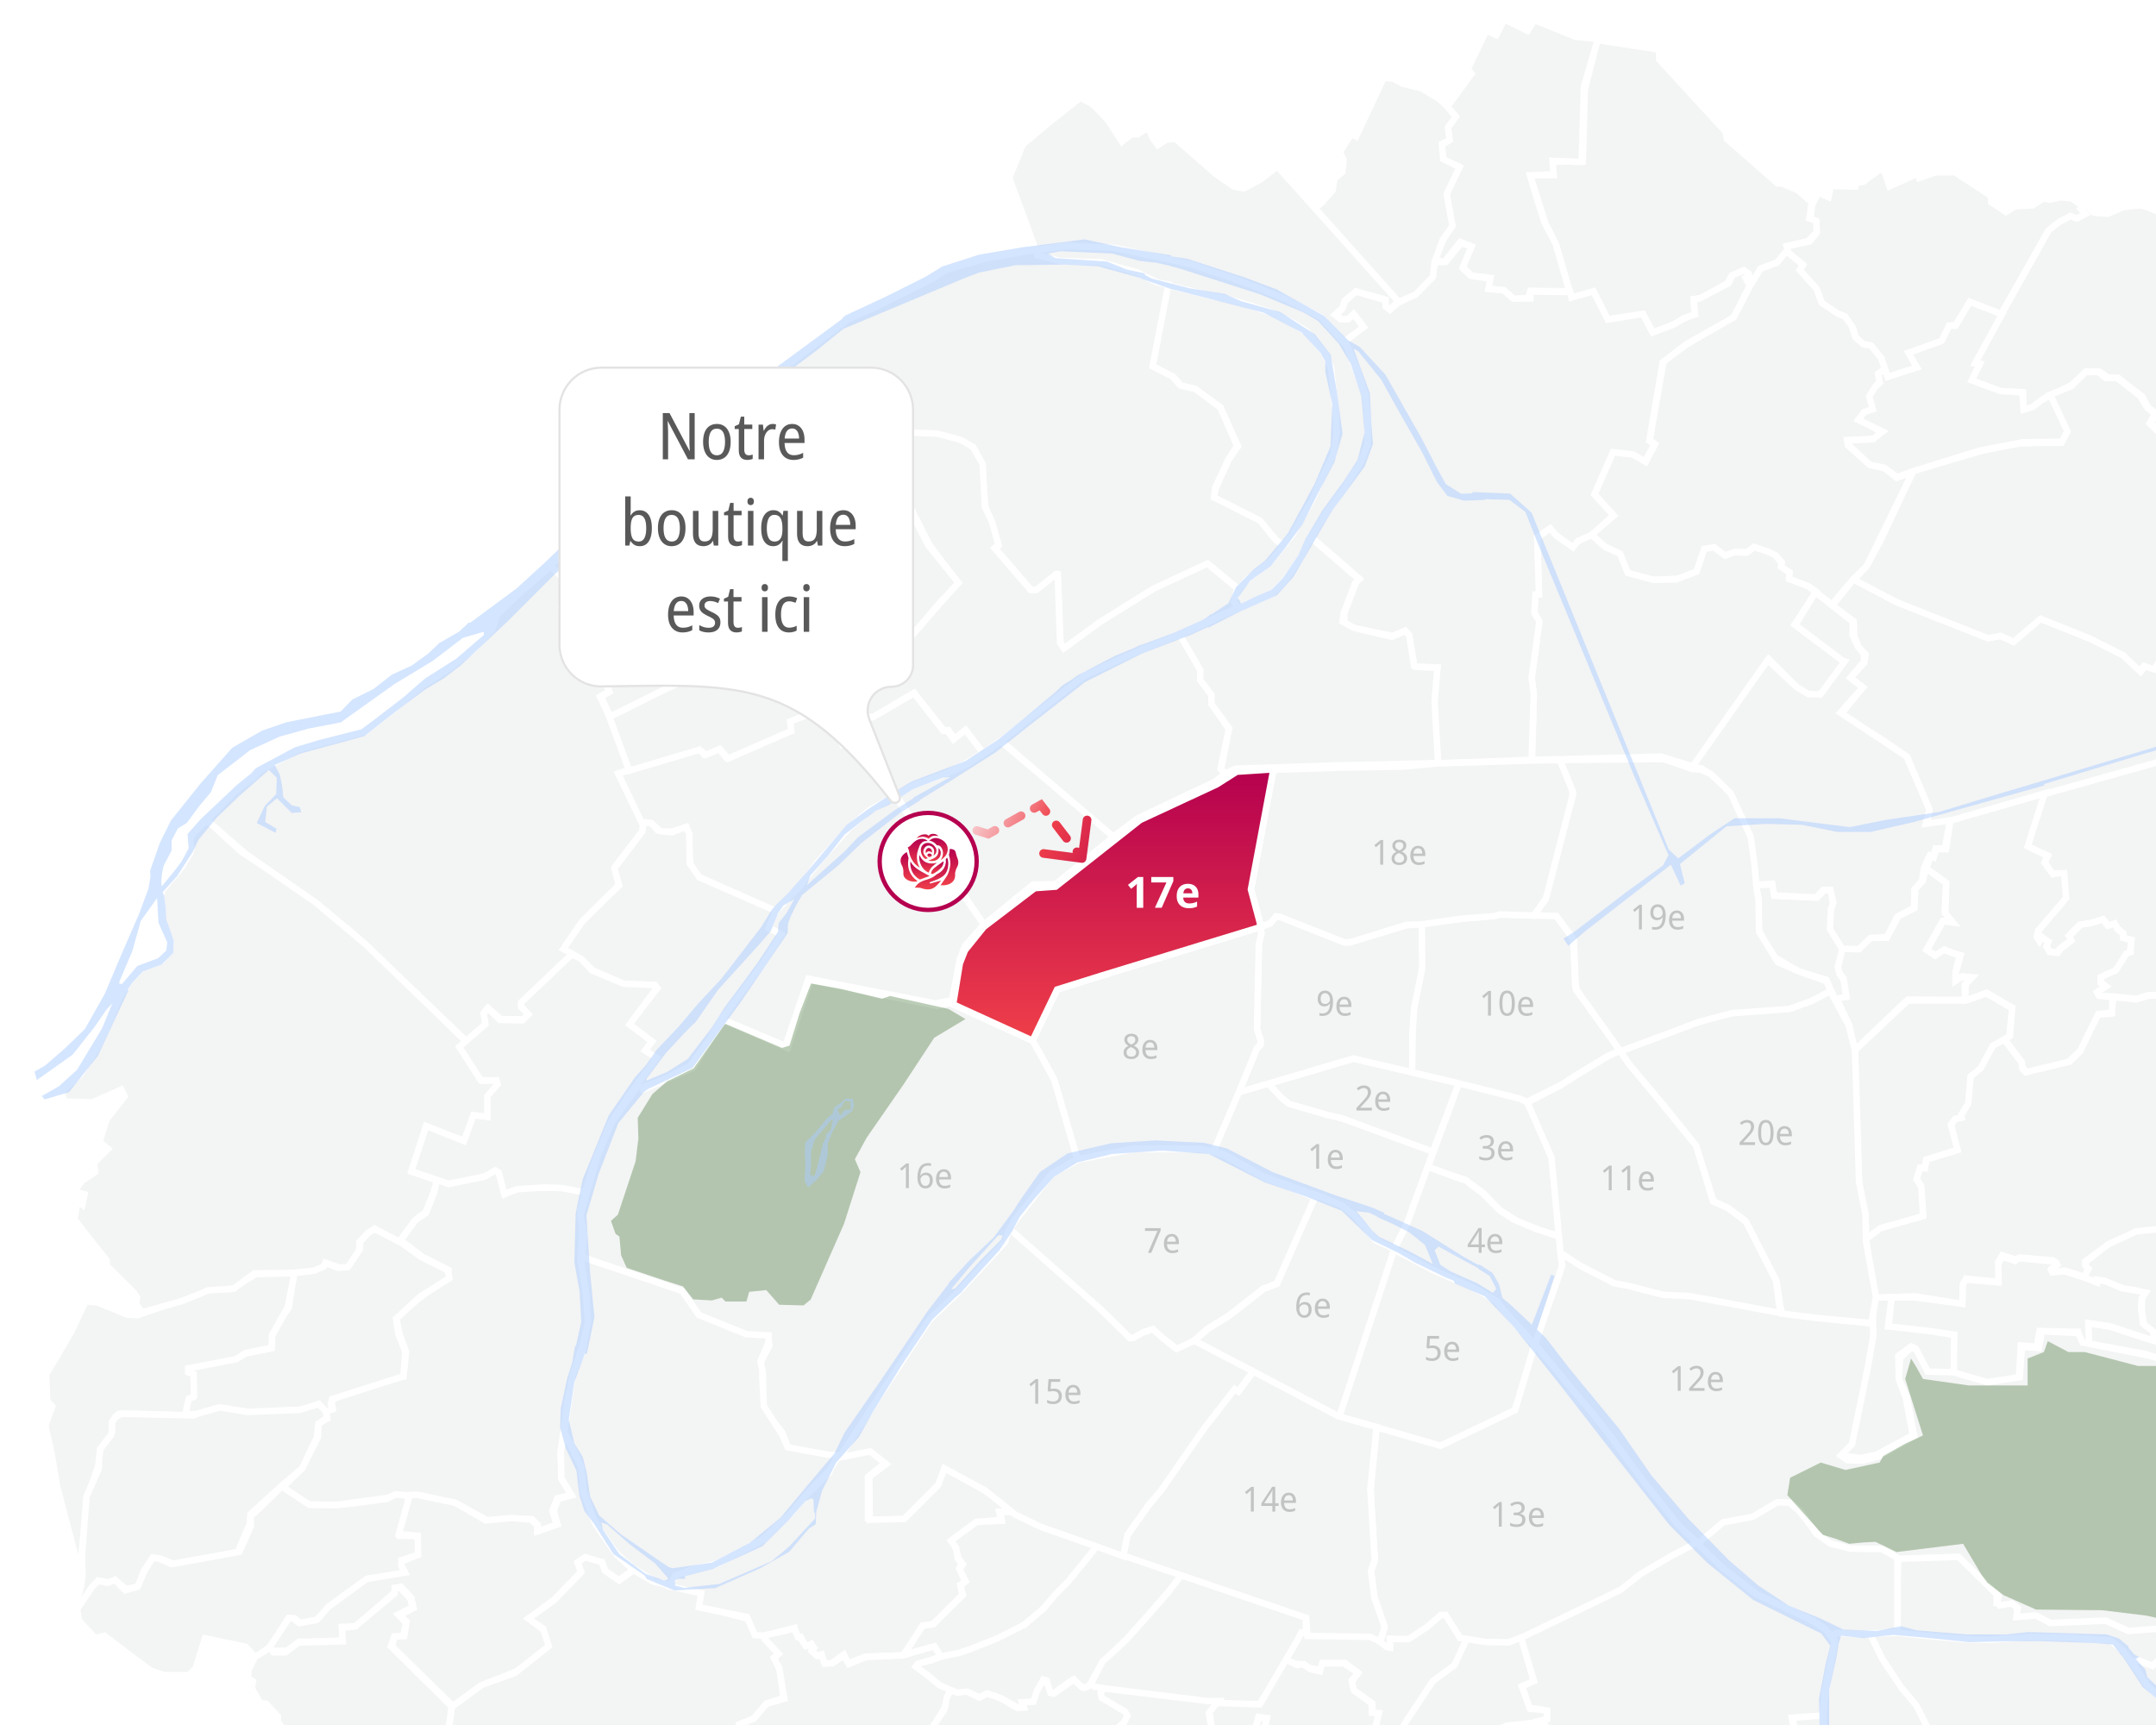 <svg xmlns="http://www.w3.org/2000/svg" width="1000" height="800" fill="none"><g fill="#E2E3E4" fill-opacity=".4" stroke="#fff" stroke-width="3" filter="url(#a)"><path d="m681 759.5-5.9 13-10.4 7.4-10 15.2-8.6 14.9-8.9-6.7 2.2-8.6h-2.6l-.4-4.8-8.9-6.3-.7-3.3 3-4.5-5.9-4.5h-10.4l-1.1 3.3-5.2-1.1-2.2-1.5-4.5-.4-4.5-1.9 7.1-13 15.2.7 17.1.7 4.5 1.1 4.5 3.3v-3.7l9.3.4 7.1-4.8 8.6-7.8 5.2 7.1 3.3 4.8 3.1 1Z"/><path d="m680.6 759.4 11.3 1.3 7.4-.6 5.9-2 6.3 21.8-5.6 2.4 3.9 10.2 7.8.7v4.3l-4.8 1.3-13.8 1.5-8.9 4.1-3.7 3.2 1.3 8.9 3.7 5.8-7.3-1.9-5.2.6-5 3.7-3.3-3.7-6.5 3.7v2.6l-6.9 2.6-13.8-7.3-.6-3.9 2-8.4 8.6-13.8 11.2-16.9 10-7.3 6-12.9Z"/><path d="m705.1 758.1 23.1-10.5 25.5-12.9 7.6-6.3 16.6-9.5 8.4-4.5 13.1 12.9 15 11.8 25.8 12.4 6.8 4.2 3.9 5.8-4.5 22.6-1.1 11.8-14.2.8 3.7 18.4h-9.5v3.4l-4.7-.5-.8-4.7-3.2 2.9-3.2 11-3.9-2.4-2.1 1.6v2.6l-5.5 6.6-2.4.5-1.3-3.4-1.8.5-4.5 5.5-6.3-3.7-9.2-.8-2.6-15.8 3.2-.5-2.1-3.9-11.6 5.8-9.5 9.5-11.8-21-14.7 8.4-11.8-17.9-1.1-.8 3.2-.8v-3.9l-8.2-1.3-3.4-10 5.5-2.4-6.4-21.5Z"/><path d="m845.5 795.6.3 8.2 3.2 7.4 5.3 9.2 8.9 13.4 11 12.9 8.9 11.8 5 9.2.8 13.1-1.3 8.9-10.3 21.8-14.5 33.4-7.1 13.4-13.1.8-18.1 5.3-5.5-10-24.5 7.1-.3 4.5-11.8 3.4-1.3-6-15.8 3.7-4.5 3.4-7.9-7.4-8.7 7.9 2.1 2.6-3.2 2.1-6.6-6.3-9.7 9.5-6.3-9.2h-4.2l-1.6-35.8 11.6-6.3-3.4-8.9-.5-.5 9.5-5.8 5.5-8.2 8.7-5-6.8-12.9-1.6-6.3-5.8-10.3-6.8-16.8 5.5-3.4-7.4-8.9 3.7-4.2-2.9-3.7 9.2-8.9-3.7-3.7-2.4-3.2 14.5-9.5 12.4 21.8 9.2-8.9 11.6-6.3 2.6 4.2h-2.9l1.8 15.5.8 1.1 9.2.5 6 3.2 4.5-5.3 1.6-.5 1.3 3.2 2.9-1.1 5.3-5.5-.8-2.6 2.9-2.4 3.4 2.6 3.7-10.5 2.9-3.2.3 5 4.7.3 1.1-3.2 8.7-.3-3.4-18.4 14.1-1ZM1131.5 570.5l-7.8 3.9-4.3 7.3v3.5l-8.4 4.8.9 14.3-7.3 1.7v3.5l-11.3 5.4-1.7 1.1 1.5 1.7-2.8 1.9-4.5 11-4.1 1.5-2.2 2.2-10.8 2-1.9-7.1-6.9 2.8-2.6 4.5-.2 2.8-8.4 5.6-1.7-.2-1.9-3.7.2-5.8-2 .4-10 5.8 2.6 4.8-6.3 3.3-8.6-11.9-6.3-3.9-20.3-5.9-26.2-4.8.2-9.3 10.2 1.5 18.6 6.1 2.2.2-.6-3.5-4.5-3.9-.9-6.7v-4.6l1.3-3.2-9.5-1.9-9.5-3.7-3-.4v1.3l-6.5-2.2 1.7-4.5-1.3-1.3.6-1.5 10.6-8.6 12.6-5.9 38.3-3.9-.4-7.6-.7-8.6 3.5-3.2 11.3.6 11.9 1.7.2-1.7 9.9 2 7.3-.2 2.6-6.7 8.7 2 13.2 1.1.2.7 7.4-.2-.2 3.3 1.9 2 3.7-3.2 3.5-1.1.9 2 3.5-1.1 2.6-.7 2.4 6.3-6.9 1.1 1.9 7.1 4.5 7.8 3.3-1.9 3.9-2.2 2.7 4.2Z"/><path d="m877.3 601.5-1.3 13.8 30.3 3.7-.6 18.2 16.2 3.9 14.5-1.5.9-15.6 7.4.6 1.3-7.3 17.8.4.9 4.5 4.3.9-.4-9.5 10 1.5 21 6.9-1.1-4.6-4.5-3.5-.9-7.3.2-4.3 1.9-2.8-5.8-1.3-5-.7-7.8-3.3-3.7-.7-.2 1.3-5.6-2.2-9.3-3-5.9.4-.6-1.1 2.8-2.6-1.9-1.3-16.2-1.5-1.3 1.3-6.1-2-1.7 3.2-.4 8.7-15.2-1.3-1.1 2.4-.2 8.7-22.1-2.8h-10.6v-.2Z"/><path d="m865.4 574.2 2.2 15.2 1.7 12.8 8.2-.6 10.6-.4 22.1 3.5.2-9.1 1.5-2.6 15.1 1.5-.2-9.1 1.9-3.2 6.1 1.9 1.9-.9 15.4 1.3 1.7 1.1.4.9-2.4 1.7.6 1.7 5.4-.6 8.9 2.8 2-3.7-1.5-1.5V585l10.8-8 12.8-5.9 38.3-4.1-.6-11.7-.6-4.6 3.5-3 13.4.6 9.9 1.3v-1.3l9.7 2 7.4-.4 6.5-16.9-2.2-16.9-3.5-2.2-2 3.2-2.8-2.8 3.9-5.2-1.9-1.9-2.6-.4-.4 3.9h-6.9l-8.2 5.4-6.3-.9-2-7.6-3.2-1.7-2.4-24.9-8.7-8.4 2.8-4.3-10.8-4.1-5.2-1.5-1.1 1.9-9.3-1.1-3.5-1.9-5.4.2-5.8 1.7-10.6-1.1-.9 7.6-6.5.6-8 16.9-4.8 4.8-20.5 4.8-1.3-1.3-.6-3.2-8.2-10.8-5.2 2.8-5.4 10.4-5 4.1-1.1 12.1-3.7 7.3h-1.9l-2.2 3.2 3 11.7-14.5 4.3-.6 4.1-2.4-.2-1.5 5.4 1.9 2.6 1.1 14.1-15.2 4.1-4.5 1.5-6.8 4.9ZM854.8 439.9l-5.4-8.7v-9.1l.9-3.7-.7-5.4-3.3-.2-3.5 3.5-19.7-.9-.6-5.2-8.2.2 1.3 5.8V431l4.6 9.1 3.3 4.1 10.8 6.3 12.8 3.9 4.1 9.1 5.2-.9-1.3-8.4-1.9-2.6-.7-3.3 2.3-8.4Z"/><path d="m1035.5 363.3-.2-7.8 2.8-7.3 1.3-3-.6-5.4-3-5.4-23.4.4-2.2 15.4-62.5 18-7.4 24.4 9.3 4.1-1.3 3.2 3.3 5.2h5.4l1.1 11.2-12.6 15.2-1.3 3 1.7 1.7 1.1-1.7 2.8 2.2-.9 2.2 1.9 2.4 3.2.4 1.9-2.2 5.2-3.7-1.5-1.9 5-5 5.4-.7 5.4-1.9 2 2.4.4.7 3-1.1 1.5 2.4 2.4 2-.2 2.2 3.9.9-.2 5.8-2.2.6-4.8 7.8-6.9 3-.2 2.4 2.6 1.9-3.9 2.4.7 2.4h6.3l11.2 1.1 5.4-1.7h5.8l3.3 2 9.5 1.3 1.1-2.2 5.6 1.5 3-7.6 2.6-2.4-.4-8.2 8.7-8.6 3.5-14.9 15.8 2.4 3.7-11.2-17.7-1.1 10.8-29.6-5.8-2.4 5.9-11.2-16.3-6Z"/><path d="m946.3 286.9-12.6 10.6-5.6-2.6-6.1.7-43.1-16.9-19.1-10.2-9.9 12.3 9.9 7.3.2 6.7 2 5.2 3.3 3.5-.6 3.9-6.5 6.9 5.8 4.5-10 12.3 20.3 12.8 10.4 7.3 10.2 24.4-1.3 7.1 11.2-1.7 43.7-12.8 62.1-17.5 2.2-15.8 22.7-.2 1.5 2 4.1-1.1.2-8 2.4-5.9 12.8-21.4-2-18.8-5.9.7-6.7 4.8-3.7.2-10.4 5.8-11.9 10.6-5.9.7-4.8 2.4h-3.3l-2.2 3.5-4.6-1.3-2.2 2.6-7.8-7.6-14.9-7.4-23.9-9.6ZM950 107l-34.3 61.5 2.6.3-3.9 7.8 13.3 4.9 10.7.6v8.1l4.5-1 4.5-3.9 13.6-6.8 6.5-6.2h6.2l4.2 2.9h4.5l6.2 4.9 4.9 3.6 2.9 5.5 3.6 2.6-2.3 4.5 8.7 8.1 2.9-.3 7.4 9.1-3.6 14.6 1.6 3.9-3.2 4.9v2.3l2.6 3.9-.3 7.1-2.9 1.6 1.9 11 20.7 6.5 9.4-6.5 2.6 2.9 3.2-1 2.3 8.7 5.2-2.6 2.6-6.2 3.9.3 1 1h1.9l5.8-13.3 1.9-27.5-3.6-3.9-3.9-5.3 4.5-1.6v-5.8l4.2-.2 1.5-1.3-3.2-3.1-1-4.5 6.6.8 3.7-10.2-6.6-.6 1.5-7.1-10.4-3.4-10.8-8.3 11-12.5-3.2-9.1-3.1 1.1-6.2-7.1-5.2-.2-7.8-6.3-.5-11.2 3.9-9.2.3-.6-36.3-10-5.7-6.2-6.8-2.8-3.4-1-7.8.8-7.3 3.1-6.5-.5-4.4-4.4-1.8 2.4 1.6 2.3-3.9 2.1-3.4-1-5 2.9-4.3 4.1Z"/><path d="m930.4 98.3-6.8-4.5-.3-3.1-16.5-10.8h-9.1l-7.6 2.6-.8-1.9-12.9 5.8-2.9-8.7-6.2 4.2-2.9 2.3-3.7.8-.2 1.5-11.3-.3-1.1 5.2-4.7-2.1-2.8 5.5-1 6.8 2.9 1.6-.2 5-2.9 3.7-10.8 2.4.6 2.6 7 6-1.5 2.6 8.1 9.2 2.3 6 8.3 5.7 2.6 1 3.4 4.7 1.3 4.2 3.6 3.4 3.1.6 5.3 6 1.5 5.3 1.6 3.6 13.6-4.5-4-7 15.4-5.5 3.7-7.1 2.4-.2 7.1-10.8 13.9 6 22.2-39.2 4.9-3.9 5.3-2.8 3.1 1.1 4-2.1-2.3-2.4 1.1-1.1L961 92l-5.3-.5-4.9 1.1-3.1-.6-4.9 3.2-8.3.5-4.1 2.6Z"/><path d="m769.5 23-28.6-4.4-5.8 22.7-1 33.5-14.2.2.6 6.2h-10.8l7.1 22.5 5 10 7.1 24.4 10.2-2.9 6.5 12.9 16.5-2.4 4.7 8.6 9.2-3.7 4.9-2.9 5.2-1.8-.6-7.1 3.7-.6 12-6.8 1.8-3.2 5.8-2.9 2.3 1.8.2 1.1-1.6.8 1.9 4.2 5.2-8.6 7.4-2.9 5-5.2-.5-2.4 10-2.3 4-4.2-.3-5.2-3.2-1.1.8-5.7.5-1.6-6.6-5.8-7.4-3.1h-1.9L801 64.5l-.6-3.4-30.8-33.5-.1-4.6Z"/><path d="m765.2 204.1 2.4 1.9-4.2 8.1-6-3.4-9.2-1.1-8.6 19.7 8.9 9.9-10.7 8.6 6.5 5.7 7.1 3.4 3.7 9.2 11.5 2.9 11.7-.6 8.4-3.1 3.9-10.5 4.4-.8 5 3.7 4.7-1.6h5.8l3.1-2.3 6.5 2.1 3.9 2.1 2.4 2.8-.5 2.1 4 2.4-.5 3.2 9.7 3.6 10.5 8.3 9.9-11.7 6.2-6 21.5-43.9-7.4 2.8-5.7-4.5-6.8-1.5-10.2-9.1-.3-2.4 12.6-.6 4-2.8-11.3-6.2 2.8-3.4 3.9-1-1.3-6.3 2.6-4.7 2.1-2.1-.8-3.9 2.9-1.9-1.8-5.2-4.7-5.8-3.6-.6-3.6-3.2-1.8-5.3-3.1-4.4-3.4-1.3-7.4-5-2.4-6.6-7.8-8.6 1.5-2.4-7.6-6.3-4.4 5.3-7.6 2.8-5.2 8.4-3.7 7.3-3.6 6.6-21.1 12.4-7.3 5-4.2 3.6-6.3 36.2Z"/><path d="m710.6 352.4 59.9-1.5 15.1 4.7 34.8-49.9 13.1 13.1 5.7 3.4h5.7l11-15.5-2.9-1.6-20.6-15.5 10-15.1-3.7-2.6-8.9-3.4.2-2.9-3.9-2.8.3-1.8-3.1-3.6-3.9-1.8-5.8-1.9-3.4 2.6-5.8-.2-4.2 1.6-5.2-3.9-4.5.8-3.6 10.5-9.4 3.6-10.5.2-12-3.2-3.6-8.9-7-3.2-6.5-5.8-5.7 2.9-2.8 2.8-7.3-4.9-3.1-3.7-6 4.4.8 26.4h-1.9l-.3 8.6 1.9 3.4-1.3 13.9-1.8 12.9 1 7.9-.8 30Z"/><path d="m709.8 135.2 18.5.2.6 2.6 10.2-2.9 6.6 13.1 16.3-2.6 4.5 8.6 9.9-3.7 4.9-2.9 4.9-1.8-.6-7 2.9-.5 13.3-7 1.6-3.6 5.5-2.3 2.1 1.5v1.5l-1.3.5 1.8 3.7-7.4 14.6-21.4 12.1-11.5 8.7-6.2 36.4 1.8 1.3.6.3-4.4 8-5.5-3.2-9.4-1.1-8.6 19.6 8.9 9.7-10.2 9.1-6.3 2.8-2.4 2.9-7.9-5.7-2.6-3.1-6 4.2.8 26.5h-1.6l-.5 8.6 2.3 3.9-3.6 26.2 1 7.6-1 30.4L667 354l-1.9-28.2 1.6-16.3-10.7-.3-2.4-14.1-1.9-2.6-5.8 2.4-18.3-3.6-4.2-2.4.2-4.7 5.2-13.8 1.6-2.1-21.2-18.3-1.1-.6 7.6-12.6 7.4-9.9 7.9-12.1 3.1-9.1.3-10.4-1.1-12.3-3.7-11.3-4.7-11.2-1.6-1.9 9.1-7.1-4.5-5.8-2.3 2.3-3.4.2-2.6-1.9 3.2-3.4 1-3.2 5.2-4.5 14.1 4.2-.3 2.6 1.9 1.6 3.7-3.1 7.8-4 7.9-7.9 1.5-7 5-.2 7-8.6 5 1.5-4 10.2 3.6 3.4 9.2 1.3-.8 4.7 7.3.8 3.6 3.4 8.3.2v-3.1Z"/><path d="m711.7 9.3-3.2 5L697.7 9l-3.7 7.3-4.6-2.1-8.7 17.9 1.8 2.1-11.2 15.3 3.7 4.3-3.9 5.3.7 6.2-3.2 1.8.7 7.1 7.3 3.2-5.7 12.4 2.5 15.1-4.1 6.4-3.9 9.6 4.6.5 7.3-9.2 5.3 2.1-4.1 9.6 3.9 3.9 8.9 1.1-.9 5 7.1.7 4.6 3.9 6.6-.2 1.1-3.4 18.1.2-6.4-22.2-5.3-10.1-6.6-21.5 11-.5-.5-6.2 13.5.5 1.1-35 6.4-22-10.5-1.1-18.9-7.7Z"/><path d="M641.8 36 629 63.3l-2.3-1.1-5.3 8.3 1.8 3.6-.6 5.7-3.7 3.1-.8 5.3-5 5.7-3.2 2.8 38.5 43.4 8.1-3.4 8.1-8.3.8-7 3.9-10.4 4.4-6.3L671 90l6-12.5-7.6-3.7-.6-7 3.6-1.9-.8-5.8 3.6-4.9-3.6-4.5-4.2-3.9-8.1-4.9-8.7-2.1-4.4-2.3-4.4-.5Z"/><path d="m592.5 77.2-8.3 6.3-7.4 3.9-4.7-1-8.3-5.8-18.5-16.2-4.2.3-4 2.6-2.4-3.2-2.1-5-5 3.2h-2.8l-4.4 3.4-6.5-10-7-7.3-5.8-3.1-14.9 11.8-11.8 9.9-6.3 15.5 12.3 33.5 14.1-2.1 21.9 1.5 17.3 3.6 17.6 3.7 27 9.4 18.5 7 15.9 8.4 6.3 6.3 4.4 4.7 9.1-6.8-4.7-6-2.6 2.4h-3.4l-2.6-2.1 3.4-3.1 1-3.4 5.3-4.4 13.8 3.9v3.1l1.9 1.5 3.9-3.9-56-62.5Z"/><path d="m573.8 282.3 16.8-7.6 5.7-6 7-9.5 5.2-10.8 7.6-12.1 3.6-4.9 4.2-5.5 4-6.8 3.2-4.5 3.2-8.4v-10.8l-1-11.8-8.7-23.3-12.1-13.3-15.1-7.8-13.3-5.5-11.8-4.4-20.9-7-34.8-7.4-21.7-.8-14.2 1.9.5 2.8 9.1 2.1 20.6 1.1 15.9 4.5 11 4.9 15.1 3.7 17.3 3.7 18.6 5.8 10.7 5 6.5 4 8.9 10.8 2.3 6 2.1 18.1.5 11.5-1.5 10.8-5.5 10.7-5.7 12.1-7.9 14.7-11 12.6-9.7 7.6-4.7 5.2-1.5 5.2 1.5 3.4ZM187.1 638.3 167 644l-12.1 4.3-1.1 2.3.5 2.5-3.2 1.6.7 3.2-3.9 2.1-.5 6.6-7.3 14.4-8.9 8.7 11.7 8 13 .2 23.8-3.2 3.4-1.4 11.9.2 16.9 3.9 14.4 7.8 12.8-.9 7.6.2 2.7 2.7v3l8.9-2.7-2.1-6.9 2.3-5.7 6.6-1.6-4.3-6.9-.9-12.6 1.6-10.3 1.4-12.1 3-14.4 3.9-11.7 3.2-11.9-1.4-15.1-2.3-13.5.7-13.7-.7-9.4 2.3-9.4-10.8-1.4h-20.4l-6.4 3-2.7-10.3-1.6-.9-5 3-16.9 3.4-5.3-2.5-1.1 6.4-3.9 9.6-4.8 3.2-6.9 9.4 10.3 7.8 11.9 6v3.2l-12.4 8.9-11.9 9.8 1.6 7.6 3 8.5-1.2 11.3Z"/><path d="m86.8 634.6 22.4-4.3 5-2.7 11.7-2.3.2-5.7 5.5-9.8 2.3-3.4 2.5-16 8.5-1.1 5.3-2.1.7-1.6 5.7 2.3 4.8-.7 5.5-8V576l4.6-5 2.5-.9 12.1 6.2 9.2 6.6 12.4 6.2.7 3.7-13.5 8.5-11.2 10.3 1.1 7.1 3.2 8.2-.9 11.4-33 10.5-.7 2.1.7 2.7-3.2 1.4-3.2-3.4-8.9 2.3-23.3 1.1-14.5-2.1-10.3 3-5.3-.2 1.1-6.9 3-.9.2-10.5-2.7-.9-.2-1.9Z"/><path d="M55.2 655.7h7.6l23.1.7 1.6-7.6 2.5-1.4-.2-10.1-2.5-.9v-1.8l22.4-4.3 3.9-2.7L126 625l.2-6 7.3-12.8 3-15.8-17.9.5-11.4 6.9-9.8.2-11.7 4.3-21.7 7.6-5-.2-13.8-5.7-5.5-.5-6.7 14.2-11.6 19.7.5 12.4 2.3 2.5-3.2 8.9 3 13.3 2.5 15.1 10.1 38.2 1.6 2.3-.2-10.3 2.3-24.9 5.3-15.1.9-7.8 5.5-7.3.2-5.3 1.1-2.1 1.9-1.6Z"/><path d="m64.2 735.8 2.3-6.9 4.3-6.4 3.2.2 6.4 2.5 29.8-5.3 5.7-13.3.2-4.3 14.6-13.3 9.4-8 6.9-14.4.7-6.4 3.9-2.5-.5-3.2-3.2-3.4-8.7 2.7-24.2 1-13-2.1-10.5 3-1.8.7-33.4-.7-2.7 1.4-1.6 2.3v4.6l-.5 1.6-5 6.4-.5 4.3-.2 4.8-5.7 13-2.1 27.5.2 9.4-.7 5-2.3 8.9 1.4 1.4 5.7-9.6 3.2-3.7 4.8.9 3.4-.9 4.6 3.9 5.9-1.1ZM596 769.6l5.8 2.6 2.8-.4 3 2.2 4.6 1.1 1.1-3.7h10l5.6 3.7.9.9-2.8 3.3.7 3.7.4 1.1 7.6 5.4.6 1.5v3.3l3.2.2-2 8.6 7.6 6.1-2 9.3.2 3.5 10.4 5.9-5 10.4 5.4 1.9-1.5 4.1-5.9.9 2.6 5.4-3.7.2-10.8-9.7-1.7.2-2.6 6.9-9.9-4.5-10.2-.4-.7-3.2-4.1-3H594l-9.3-6.9-5.9-1.5 5.6-19.1 3.2-12.8-3.9-.4-3.5 12.8-10.2-1.7-7.3-.9-1.3-9.9-.6-2.8 3.7-4.8 20.1.9 11.4-20.4Z"/><path d="m641.4 878.2 1.3-6.3-1.3-12.1-.9-7.6 4.1-1.1 4.1-.4h.4l-2-5.4 5.9-.9 1.1-3.5-5.2-2.4 5.2-10.4 3 1.9 7.1-2.8.4-2.6 6.1-3.5 3.5 3.3.2.4 4.5-3.5 4.8-.7 7.3 1.3-3.2-5.2-.9-8.9 3.5-3.3 8.6-3.9 16.7-2 7.8 11.7 6.1 10.2 4.3 3.3-9.7 9.1 3.2 4.1-3.9 3.3 6.9 9.7-5 3.5L733 871l4.8 8.7 1.7 7.8 6.5 12.1-8 5-6.1 8.2-9.3 5.9 4.5 9.5-12.1 6.1.2-8-3.9 1.1-16.9 6.5-3.3.9-.6 2H686l.4-1.7-3.2-.4-6.1 2-5.4-5.9v-2.6L670 926h-6.5l-4.1-4.6-5.4-1.1.7-4.5.6-3.9-.6-1.3.6-3-3.5-1.7H646l-.2-5.2 2.8-8.9.9-6.7-5-4.3-3.1-2.6ZM786.1 714.7l12.6-9.7 13.1-2.6 11.6-6.8 6 .8 5 4.2 8.4 10.5 7.6 4.7 5.8 1.6 16 .3 7.9 4.2-.1 35.1-15.8.8h-12.6l-1.8 1.3-3.2-3.7-5.8-3.9-25.8-12.1-15.8-12.1-13.1-12.6ZM880.3 721.8l27.9-.5 17.9 18.1v3.9l7.4-.5 1.8 1.6.5 4.2 8.2-.5 7.1 3.2 25.2-.5 10.8 4.2 16.6-.8 7.6-6 11.8 9.7-17.6 16.3-4.2-4.2-3.2 2.6-6.3-2.6-2.9 1.3-4.2-5.5-5.5-4.7-20-1.6-17.9-.1-20.5 1.2-22.1-1.3-13.9-1.1-4.7-.8.2-35.6Z"/><path d="m863.6 944.2 5.5-13.1 8.2-18.9 7.4-15.5 2.9-6.6 1.8-9.7-.8-12.6-5.8-10-7.6-10.3-11.3-12.9-6.8-10.8-7.6-12.1-3.4-7.6-.5-8.9 1.3-11.3 4.2-22.6-1.3-2.4 2.1-1.6 15.7.8 5.3 10.9 9 13.3 7.7 9.3 5.8 12.7 5.8 23.4 6.2 22.8 7 28.3 7.7 21 2.4 7.6-.5 5.5h-2.1l-6.6 6.8-2.9.3v10.3l-3.7-.3-1.8 19.5-33.1-4.5-10.2-.8Z"/><path d="m913.7 876.9-13-50.8-5.2-22.1-6.8-13.3-6.7-7.9-9.1-13.7-5.5-11.5 13.1-.3 10.5 1.1 19.2 1.8 12.9.3 18.4-1.3 18.7.3 18.7 1.3 6 5 7.6 10.3 2.9 4.7 3.4 3.7 10.3 7.9 5.5 3.7 4.5 4.5-10 6.6-1.8-1.3-8.9 5.8-3.9-3.4h-5.8l-4.2 3.2v2.6l-9.7 7.4-3.9-3.4-7.4 8.2-2.4 11 1.3.5 4.7-.3-.5 7.6-13.4.5-.8 8.2-3.9 3.4-5.3.5 3.7 10.3-12.4 4.7 5.8 10.5 1.1 4.7-10.5 2.9 3.7 5.5-12.4 3.7-8.5-23.1Z"/><path d="m1024 788.7-3-2.4 3.2-3.3-2.6-4.1-14.5 12.1-4.8-3.9-3.2-2.4-3.2-3-4.3-6.7-2.6-3.7 2.6-1.3 6.7 2.6 3-2.6 3.9 4.1 17.7-16.4-11.9-9.7 3-2.4 11-34.8.9-5.4 12.8-16.9 6.9 6.5 3.5-2 8-2.2.9 6.9-1.7 1.1 4.3 8h2.6l.6 9.5h2.6l-.6 8.9 9.5 14.5.7 16.7-2 6.7-5 6.9-10.6-5.6-8.9-3.9-6.1 10.6-1.5-1.7-4.6 7.3-3.5-1.3.9 4.1-8.2 5.2-2.5 4ZM880.7 639.4l-.2-10.6 5.9-4.3 1.7.7 5.8 11 12.3 1.1.2-18.2-10.6-1.7-11.5-1.3-8-.9h-.6l1.7-13.6-8.2.2-.6 12.6-4.1 25.3-5.9 28.1-5.4 7.1 9.7 1.3 7.4-1.5 16.9-9.1-3.2-17.3-3.3-8.9ZM1060.6 925.6l-2.6 2-3-3.9-9.3 6.9 6.5 8.4 1.7 3-6.9 5.2 4.8 8.4v1.5l-9.1 7.1 2.8 5-.2 3.3 4.6 5.2h1.5l9.5 16.5v2.4l-6.5 3.2v4.5l5.8 8-11.5 5-3.2-3.3-.6-3-2.6-.2-9.9 3.9-.6-5.9-6.7-13.9-9.5-.4-5 4.6-3.3-.2-2-4.3-6.9 1.9-2.2-4.8-1.7-9.3H993l-.6 2.8-3.3.2v3.2l-4.1.4-1.9-8.2-36.8-12.3-2 1.3.2 3 1.9 8.6-16.7 7.4-.6 3.2-5.2 1.5-5.8-1.3-1.3-1.9 2-1.3-3.7-11.7.4-3.5 5.4-1.5.4-5.2-6.5 2.2-8.6 5.2-3.2-7.4 3.7-17.1 2.4-19.5h3.5v-10l2.8-.4 6.3-6.9 1.7.4 1.1-6.3-2.6-7.3 12.5-3.7-3.3-5 10-3.2-.4-3.9-5.9-11.3 12.1-4.8-3.5-10.8 5 .2 3.7-3.3 1.3-8 13-.7.6-7.8-4.1.4-2-.9 2-7.3.6-3.7 7.4-7.4 3.7 3 10.2-7.3-.6-2.6 4.6-3.3h5.2l4.3 3.3 8.6-5.4 2.4 1.3 9.7-7.1 8.9 9.7 5 8.9 1.9 8.4 4.1 8.7 2.2 8.4.2 7.1 2.6 9.3.2 13.2 1.1 7.3 3.3 7.8 3.9 4.1-1.5 3h-3.5l.9 3 2.2 6.3 1.1 6.3 3.7 4.6 1.7 1.7 3.6 7.1ZM865.6 574.6l6.5-5L892 564l-.9-13.8-2.2-3.3 1.7-5.4h2.2l.6-3.7 14.5-4.6-3-11.7 2-2.6 3-.6-.2-1.3 3.2-5.2 1.1-12.6 4.6-3.7 5.8-10.6 7.6-4.1 1.3-13.2-11.9-6.9-9.5 3.3h-27L860 487.4l2.2 60.4 2.4 15.1 1 11.7Z"/><path d="m911.5 463.7-.2-7.1 2.8-3.2-4.3-.4-2.8 1.9v-4.1l2-7.8-4.3-1.3-3.3-1.5-3.9 3-3.9-2.8 7.4-13.2 4.5.6-3.5-4.6.6-13.8-9.3-6.9-1.5 6.1-3.5 3.7-.4 8.9-7.4 3.7-5.4 10-7.3-.2-5.4 5.2-7.8-.4-2 8.7.6 3.3 1.9 2.2 1.3 8.6-4.6.9 5.9 12.1 2.6 11.7 24.5-23.4 26.7.1Z"/><path d="m819.9 306.1-35 49.6 4.1.6 3.5 2.2 10.4 10 7.1 16.7 3.3 16.9.9 8.2 7.8-.4.9 5.4 19.5.9 3.3-3.5h3.3l1.3 5.9-1.1 3.2-.4 9.1 5.6 9.1 7.8.2 5.4-5.2 7.6-.4 4.8-9.5 7.8-4.1.2-8.6 3.5-3.9.9-6.1 2.6-5.6 1.7.4 1.1-3.7h4.3l2.4-13-11.3 1.5 1.7-6.5-10.6-24.7-30.7-20.3 10.4-11.7-5.8-4.5 6.3-7.3v-3.7l-2.8-3.5-2.4-5.2v-6.3L842 274.7l-9.3 15.2 21.8 16.4 1.1.4-11.3 15.4-5.6-.2-5.4-3.3-13.4-12.5Z"/><path d="m979.8 462.4-6.3-.6-.9-1.7 4.1-2.6-2.4-1.7v-2.6l7.1-3.3 4.8-7.6 1.7-.7.7-5.6-3.9-1.1V433l-2.6-2.2-1.3-2.4-3.2.9-2.2-2.8-6.3 1.7-4.1.6-5.2 5.4.9 2-4.8 3.7-1.5 2-3.7-.4-1.5-2.6.9-2.2-3-1.9-1.1 1.7-1.3-2 .6-2.8 13-15.2-.9-11.5h-3.5l-1.7.4-3.9-5.4 1.5-3-9.3-4.5 7.8-24.5-43.7 12.6-2 13.2H898l-1.1 3.7-1.3-.7-2.2 5.9 9.3 6.7-.4 14.1 3.5 4.3-4.5-.6-7.6 13.4 3.9 2.4 4.3-2.6 4.3 1.7 3.2.9-2.2 7.8v3.7l3-1.7 4.6.4-3 3.2-.4 7.4 2.4-.6 7.6-2.8 11.9 6.9-1.1 13.2-2.4 1.5 8 10.6.2 2.4 1.9 2.2 19.7-4.8 5.2-5 8.4-17.1 6.5-.6.1-7.3ZM950.6 183.2l8.1 17.2-2.6 4.9s-17 .2-18.1.2c-1.1 0-18.1 3.4-18.1 3.4l-32.4 9.4-15.2 32.2-6.5 12.1-6 6.2 19.9 10.5 42.4 16.7 5.8-1.1 6 2.8 12.6-10.7 22.7 9.1 15.5 7.8 7.9 7.4 1.8-2.4 4.7 1.5 2.4-3.6h3.6l5-2.3 5.7-1 11.7-10.4 10.8-6 3.7-.2 6.6-5 5.2-.3 1-4.7-4.9-4-1.3-8.1-2.8.8-3.6-3.4-8.6 6.6-21-6.5-1.8-10.8 2.9-2.1v-7.6l-2.8-3.7.2-1.9 3.4-4.7-1.9-3.9 4-14.4-7.6-8.9-3.4.3-8.6-8.3 2.6-4.5-3.7-2.8-3.2-5.3-10.7-8.4h-5.3l-3.6-2.9-5.8.2-6.6 6.5-10.1 4.1Z"/><path d="m913.6 140-6.5 11H904l-3.4 7.1-15.4 5.5 3.9 6.8-13.6 4.4-1.3-3.6-3.1 2.3.8 3.9-2.1 1.9-2.8 4.5 1.6 6-4 1.3-2.6 3.7 11.2 5.3-4.5 3.6-11.8.6.5 2.1 9.9 9.2 6.6 1.3 6 4.4 7.9-2.9 30.3-9.4 20.1-3.9 18.1-.2 2.6-4.9-7.9-16.8-3.7 2.1-4.5 3.4-4.2 1.3-.6-8.1-9.9-.5-13.6-5 3.7-7.6-2.1-.3 12.5-22.8-15-5.7ZM595 253l-2.8-1.9-7.6-9.1-21.5-11.2.5-3.7 6.2-13.8 4.4-6.3-8.1-18.1-11.7-8.4-6.6-1.6-3.6-4.2-9.7-4.9 7-37.5 20.9 5.2 7.8 1.6 7.4 1.9 11.5 3.9 9.7 4.7 7.3 4.5 8.3 9.9 3.1 7 .5 5.8 1.3 12.3.6 11.3-1.5 10.7-5.7 11.3-4 9.4-2.9 5-6.5 11.3-4.3 4.9Z"/><path d="m386.7 195.4.2-3.6 20.6 6.2 8.4 2.4 1.8-1.5 3.2 2.1 13.4.3 11.3 2.9 5.5 3.2 4.2 7.9L457 235l4.9 13.3 1.3 4.7-1.6 1.3 16.7 19.4h2.9l8.6-7.4h.8l1.3 32 1.9 2.3 16.3-11.8 26.7-16.2 23.3-11.2 14.4 11.8 4-4.4 10.7-8.3 6.3-7.6-3.6-2.3-7.4-9.1-21.4-10.8.5-4.4 6-12.9 4.2-6.6L566 189l-11.7-8.7-6.8-1.5-3.7-4.2-9.2-4.7 7.3-37.9-5.2-1-9.4-4.7-16.7-4.7-18.5-.5-11-2.8-.8-2.4-23.1 4-18.5 5.3-6 4-27 13.4-12 5.3-15.7 11.7-22.2 17.2-15.4 12 2.6 10.4 1.9-.6 4.7-6.6 10.2-2.8 6.3-3.9 2.3-1.3 6.2-1.1 12.1 12.5ZM216.5 483l9.1-8.3-.3-5.5 1.3-1.5 5.7 5H243l2.1-2.4-3.2-3.1.3-2.6 23-21.9.3-.8-4-1.9 8.4-12.5 17.3-17.2-1.9-8.3 12.8-16.8.3-4-11.4-22.5 5-1.6-9.5-25.1-4.2-8.9 4.4-2.4-11.2-24.8-5.3-5.5.6-2.6-6-5.8 7.3-7.1-12.3-12.1-.3-.2-13.9 12-11 10.4-2.3 7.1-9.1 9.5-9.2 7.3-14.6 9.5-12.9 10.7-13.3 10.2-30.8 8.3-18.1 10-2.4 2.8-8.7 6.5-13.3 13.4 17.3 15.1 13.1 9.4 20.7 14.6 15.1 12.1 5.8 5.2 48.6 46.3Z"/><path d="m56.2 505.3 1.6 3.1-8.4 10.8-3.2 10.4 3.9 3.2-6.5 6.5.6 4.2-6.2 4.2-3.7 4.9 4.9 1.3-1 4.7s-2.3-1.8-2.4-.5c-.2 1.3-1.3 7.3-1.3 7.3l2.9 3.9 12 15.2.2 2.6 12.6 12.5 1.3 2.1-.3 3.2 2.6 3.7 18.6-5.2 12.3-5 11.7-.8 9.5-7 18.3-.3 9.5-1 4.4-1.9.8-1.8 6.5 2.3 4-.3 5.5-8.3-.3-3.2 4.2-4.4 2.9-1.9 11.5 6 7.4-10 4.9-3.7 3.7-9.4 1.5-5.3-11.8-4 7.3-20.7 17.3 6.5 4.4-11.8 6.5.8.2-9.9 4.7-5.7-1.3-1.6-6.3.2-10.2-15.9 2.6-2.3-12.3-12-34.2-33-23.1-19.4-21.2-14.7L112 395l-16.2-14.7-6.8 6.8-.8 2.9.5 3.2-.5 2.4-4 6.6-8.6 10.2-1.1 2.8.6 4.2.3 3.4v4.5l2.1 4.5 1.8 5.7-.8 4.2-3.7 3.9-9.7 3.9-4.5 5-4.9 7.6-5.5 13.3-5.7 11.7-7.3 11.3-8.6 7.9 1.1 4.5 13.1.5 13.4-6ZM95.1 759.8l18.8 3.9 4.6 5 6.6-4.8 8.7-13.3h3l2.5 2.3 8-1.8 6.9-6.9 16.7-12.1 17.6-2.5-2.1-3-.2-3 7.6-2.5.5-8.7-8.5-.2 4.6-18.3-6.6-.9-4.3 2.1-15.6 2.1-8 .9-12.4-.2-12.8-8.5-12.8 12.4-1.6.9v5.3l-5.3 11.7-31.4 5.7-5.7-2.5-3-.5-3.7 5.7-3.4 7.8-5.7 1.6-4.8-4.8-3.4 1.4-4.3-.9-2.7 2.5-7.1 10.5.7 5.3 7.6 8.2 4.3-1.1 12.6 9.6 8.9 6.6 6.2 2.1h11.4l3.2-3 4.4-14.1Z"/><path d="m245.4 750.7 11.7-8.9 12.4-12.8-1.6-4.1 3.4-2.3 8 2.1 1.4 3.9 6.2 4.3 6.9-4.8-7.6-6.9-10.1-14.6-5.7-14.9-.2-11-8.5-15.6-1.6 7.8.2 12.6 4.8 8-6.2 1.6-2.1 5.3 1.8 6.6-9.4 3.2v-3l-3-2.5-9.2-.7-11.7 1.1-14.2-8.2-18.1-3.7-3 .2-5 18.1 8.7.7.2 8.9-7.6 3-.2 1.8 1.8 3.4-17.9 3-17.6 12.8-5.5 6.2-8 1.4-3.2-2.3H134l-8.9 13.5 1.4 1.8 6.9-.2 5.3-4.1 20.1-.5v-6.4l6.2-.2 18.1-15.8.5-2.1 2.3-.5 4.8 5 1.1 4.8-6.4 3.4 3.2 3-1.1 6.6h-4.6l-1.1 4.8 28.2 27.7 13.5-9.6 16.3-6.6 15.8-11.4-3-7.3-7.2-5.6Z"/><path d="m210.2 835.6-5-11 4.3-33.2-28.2-27.9 1.6-4.6 4.1-.2 1.4-6-3.7-3.9 6.6-3.4-.9-3.9-4.6-5h-2.7l-.1 2.5-18.3 15.3-5.3.5h-.9l.5 6.4-20.6.5-6 4.6h-5.5l-1.8-2.1-6.9 4.3-3 6v3.9l2.1 1.4-.5 3.2 3.9 6.9 2.7.2 5.5 6-.2 2.3 9.4 12.1-8.5 1.1 5.7 21.3 10.1-3.2 4.6 2.5-12.4 16.9 43-.5 4.8-6.6 15.1.2 9.7-6.6Z"/><path d="m263.3 902.7 11.2 19.9 5.3-2.5 2.7-3.9 18.8-7.3.5-11.9 3.9-7.6-4.6-32.3 3-.7 8.9-10.8 1.8-8.5 2.5-.5 1.1-4.8 3.2-.5.9-3-2.5-2.1.2-4.1 2.1-2.5 3.2-.5 7.3-6.6 1.4 2.5 3.2-2.5 5 4.6 4.3-6.2v-3.7l-3.7-3v-4.6l6.4-2.3 6.2-7.3 7.8-2.5-1.6-12.8-2.7-6 2.1-1.6-6.6-7.1v-2h-4.3l-3.4-7.3-12.6-3.2-9.8-2.1 1.1-6.9-14.9-3.2-8.2-2.1-8.7-5-6.6 4.8-6.6-4.6-1.4-3.9-7.8-2.3-3.4 2.3 1.6 4.6-12.6 13-11.9 8.5 6.9 4.8 2.5 8-15.6 12.4-15.6 5.7-13.7 10.1-4.3 32.7 5 11-11.4 7.6 1.6 3 4.6 3-.5 6.2 5.3 4.1 11.4 5.5 5.3 11.7-8.2 16.7 1.6 1.8 8-3.2 22.7 14 12.6-3Z"/><path d="m441.8 714.3 11-8.4 11.7-1-1-3.6 7.1-.3-14.6-10.3-17.8-10-3.9 7.4-9.7 9.4-5.5 6.2-16.5.3v-19.1l8.1-6.5-7.1-6.8-15.9 3.6-3.2 7.8-7.8 7.8-11 10.7-11.3 12.5-21.7 11.3-18.5 4.9-2.3 1-1.3 4.5 14.6 3.2-1 6.5 22.3 4.5 3.6 8.4 4.2.3 14.2-3.6 1 4.5 1.9-.3 2.3 4.5 2.6-1.3 1.3 1.9-1 1.5 1.9 2.3 2.6-.8 1.3 4.5 3.2-.3 5.8-4.2 1.9 4.2 8.1-3.2 17.5-.6 9.1-13.6 4.9-1 13.6-13.6-1-4.5 2.3-1.1-2.8-6.6 1.1-2.1-1.9-2.4-.6-3.9-1.8-4.6Z"/><path d="m441.1 783.9-5.8-2.8-10-8.4 1.3-1.1 10.2-3.4-3.1-4.9-5.7 1.6-9.2 2.8-17.2.8-7.9 3.2-2.3-4-5.3 3.7-3.6.2-1.5-3.9-2 .3-2.6-2.4.8-1.5-.6-1.3-2.8.6-2.9-4.2h-.8l-1.6-3.9-13.6 3.1-.3 1.6 6.5 7-2.1 2.1 2.4 4.5 2.4 14.2-8.3 2.4-5.8 6.8-6.8 2.8.5 4.4 3.4 3.1-.2 4.2-4.4 6.2-5.2-4.9-2.9 2.3-1.8-2.3-6.5 6.6-3.6.2-2.1 2.9-.2 4.2 2.6 1.8-.8 3.2-3.2.2-1.3 5-2.8.5-1.6 8.3-9.1 11-3.4.8 5.5 32.7-4 6.2-.5 12.3-18.6 7.1-2.8 4.2-5.8 2.6-5.7 3.9H265v2.6l2.1 4.4-2.1 5.5 5.8 9.1 3.9.6 4.5 5h1.8l.5-4.4 5-4.7 10.4 2.1 12.1 1.5 7.3 7.9 1.8-.5 1-5.7-5.3-1.5 3.7-17 17.5 3.2 3.2-8.6 6.2-10.5 5.3-6.2 11-1.6 14.7-6.5 15.1-10.2 3.2-1.8 13.3-2.9 4.4-3.6 3.4-.8 4.4-2.9-1.6-15.5-1.9-2.4.2-2.9 14.1-11.3-2.8-2.8.3-3.2 2.6-.2.8-6.3 2.6-2.3 1-3.2-4.5-1.5h-7l-2.1-1.8 9.7-15.5 2.3-9.2 5.3-8.9 2.9-8.1Z"/><path d="m433.4 763.5 2.9 4.7 9.4-1.6 15.9-5.8 13.4-7.1 9.7-8.3 12-13.1 10.4-12.9 2.1-2.8-25.9-8.7-12.6-6.5-6.8-.3.8 4.2-11.7.5-12 8.7 2.4 3.2 1.1 5 2.1 2.8-1.6 2.1 2.9 5.8-2.4 1.8 1.1 4.5-13.8 13.6-4.9.6-7.6 12 .8 1 12.3-3.4Z"/><path d="M474 789.5h5.5l1.1-3.4 3.2-7 1.5.3 1.6 5.7 1.5.5 7.8-5.7 1.8-1 2.4 2.3 2.1 1.5.8-.2 1.8-.6 6.6-11.3 11-10.5 14.4-16.2 11.7-13.9-16.3-6-23.5-7.6-2.3 3.2-11.2 13.8-6.5 6.6-5 6-8.7 7.4-12.5 6.3-12.5 5-5.2 1.8-8.7 1.8-4.9 1.8-5.8 1.5-1 1.3 5.5 4 5.7 4.7 3.6 1.5 1.9 1 2.3 1 5.2-.2 5.5 2.4 3.6-1.9 6 2.1 8.6 4.7 2.3.2-.9-2.9Z"/><path d="m605.7 749.1-57.3-19.3-6.3 8.3-9.7 11.2-10.2 11.3-5 4.7-5.8 5.2-5.7 11 2.3 1 4.9.8 25.9 3.4 13.3 1.8 13.1 1.3 19.1.6 17.2-29.3 2.1-4 2.1.3v-8.3Z"/><path d="m442.9 856.7.3 2.3 1.3 1.3 1.9-1.6 6.3-2.8 4.4-1.8 1.5-1.5 1.5-.6 2.8 2.3 2.3 3.4.8 1.6v2.1l1.5.2 4.2-3.1 5-3.1 3.1-.2 2.1-4.5 6.5-8.1 4.7-6.8 5.8-8.9 4.7-4.4 6.3-1.6 3.4-1.3 1.5-1.9.2-6.3 2.3-8.1 5-5.5 1-2.4-.3-1.1-11.5-7.3-.6-1.1 1.1-2.9-4.5-.8-1.3-.8-2.8 1.3h-1.3l-2.6-2.3-1.3-1.5-9.4 6.5-1.6-.3-1.8-5.7-1.4-.4-3.1 5.3-1.6 4.9-5.2.3.8 2.4-3.1.2-6.5-3.9-3.7-1.6-3.9-1.1-3.4 1.8-5.7-2.8-4.5.5-3.1-1.1-1.8 3.1-1.1 5.7-5.3 7.9-1.6 7.6-1.9 3.7-8.9 13.9 2.4 1.9h7.3l4.2 1.3-.8 3.1-2.9 2.4-.8 6.5H427l.2 3.4 2.6 2.8-13.9 11-.5 3.6 2.4 2.1 13.6-8.6 4.7 1.9 6.8-.5Z"/><path d="M480.1 854.8h6l3.9 2.3 2.5-.9 6.2 5.3-1.8 4.3 4.8 8.5 3.2 8.9 7.3 15.6 2.3 6.2 8.2 1.6 11.7 1.6 4.6-3.9.9-6.9 3.4-8.9.7-2.3 6-.2 13 6.9 16.5-64.3 8-31.4-3.7-.9-3.4 13-17.6-2.3-2.1-12.6 4.3-5.5h-4.8l-26.1-3.2-22.2-2.7-1.4 2.1.5 2.3 10.8 6.4 1.1 1.8-1.4 3-4.6 4.3-2.7 7.6.2 6.6-1.8 2.7-8.9 2.7-5 4.3-10.8 15.8-2.5 3-3.4 4.1-1.9 5.1ZM260.8 281.6l6.2 6.2-.5 2.4 4.7 5.7 11.5 24.9-3.9 2.3 4.2 9.2 12.8-6.2 25.9-13.1 23.5-11.2 15.1-5.8 9.1.5 4.7-1.1 2.4-1 9.1-1.6-.6-13.9 4.7-14.6 3.9 4.7 3.1-5.3 5.8 4 3.7-8.1-1.3-1.5 5.8-13.9-5.2-1.3-1.1-1.8 16.7-7.6-1.9-2.8-1.8-2.8 1.8-3.7.8-24.3-2.3-1.5-1.3 1.9-29.3-8.9-.5 3.6-12.1-12.6-6.2 1.5-8.6 4.9-9.7 2.9-4.2 6.5-2.8.5-2.6-9.9-9.9 9.2-11.7 11.8-14.9 10-26.7 21.5-19.1 18.1-2.9 2.9 12.8 12.5-7.2 6.8Z"/></g><path fill="#E2E3E4" fill-opacity=".4" stroke="#fff" stroke-width="3" d="m612.1 554.8 9.9 4.2 6 4.4 7.5 8.9 2.9 3 8.1 4.1 5.9-11.5 12.4-34-42-15.2-12.4-3.2-12.7-3.9-3.1-2.4-2.3-2.6-3.9-4.1-14 3.9-11.7 27.5 5.7 1.8 17.8 10 25.9 9.1Z"/><path fill="#E2E3E4" fill-opacity=".4" stroke="#fff" stroke-width="3" d="m664.6 534.1 12-31.7-48.8-11.4-39.4 11.6 5.9 6.4 3.7 3 10.6 3 7.5 2.2 5.9 1.3 42.6 15.6ZM708.5 511.1l11.2 25.4 3.6 36.8-8.3-2.5-11.4-4.5-8.1-5.2-7.4-7.7-8.3-6.1-14.3-4.9-3.2-1.1 14.4-39 28.6 7.3 3.2 1.5Z"/><path fill="#E2E3E4" fill-opacity=".4" stroke="#fff" stroke-width="3" d="m724.3 589.7-9.8 26.8-2.7 6.9-15-16.4-2.4-3.5-6.4-3.7-16.8-7.8-7.7-3.5-8.7-4.5-8.3-4.5 5.9-11.4 9.8-27 12 4.5 5.7 1.8 4.2 3.4 3.9 2.8 5 5.2 2.7 2.6 6.3 4.1 3.9 1.7 6.6 2.8 10.8 3.5 1.2 13.8-.2 2.4Z"/><path fill="#E2E3E4" fill-opacity=".4" stroke="#fff" stroke-width="3" d="m702.7 654-34.4 16.6-47.4-13.6 25.5-77.4 8.6 4.3 9.2 4.9 5.1 2.3 6.7 2.9 5.6 2.4 6 3.1 6.5 4.1 2.8 3.6 7.8 8.9 7 7.6-9 30.3Z"/><path fill="#E2E3E4" fill-opacity=".4" stroke="#fff" stroke-width="3" d="m592.3 595.4 17.9-41 12.1 4.6 5.7 4.5 10.2 11.8 8.5 3.9-25.5 77.8-29.9-15.6-37.3-19.6 6.3-5.5 9.9-6.1 16-12.5 6.1-2.3ZM655.1 497.3l-27.4-6.4-52.2 15.4-.5-.3-.1-.2 8.2-19.9 1.6-1.3.1-2.2-1.8-5.1.9-39.6 1.2-4.9-.6-2.9 4.5-1.5 2.7-3.3h1.8l30.2 12h2.1l26.6-8 7.3-.5.2 20.2-3.8 19.8-.8 10.7-.2 18Z"/><path fill="#E2E3E4" fill-opacity=".4" stroke="#fff" stroke-width="3" d="m659.4 428.5 18.5-2.4 14.5-1.3 3.3-.7 26 .4 8 11 .9 21.5.3 1.8 20.5 28.4-5.6 2.5-16.1 9.8-5.1 3.4-16.4 8.1-3.4-1.5-28.6-7.2-21.2-5 .2-19 .7-10.6 3.8-19-.3-20.2Z"/><path fill="#E2E3E4" fill-opacity=".4" stroke="#fff" stroke-width="3" d="m751.3 487.3 4.6 6.3 30.9 37.8 7.7 25.8 6.9 3 8.4 6.3 14 27.6 1.4 11 1 4.1-42.1-7.6-12.2-.7-17.7-4.6-5.3-1-15.5-7.7-9.6-6.4-4.2-44.4-11.2-25.5 15.9-8.2 7.6-4.9 13.2-7.9 6.2-3Z"/><path fill="#E2E3E4" fill-opacity=".4" stroke="#fff" stroke-width="3" d="m868.7 613.8-29.5-3-13-1.8-42.4-7.9-12.4-.6-16.4-4.2-6.1-1.1-16-8.2-8.3-5.5h-.7l.7 5.4-1.5 4.5-8.8 25.4-2.2 6.7 18.9 23 15.5 18.7 13.7 19 18.5 23.8 9 7.7 11.5-9.7 13.8-2.6 11.3-6.7 6.3.2 4.5 3.9 7.3 10.4 6.5 4.6 9.3 2.4 14.7.2 8 4.5 27.5-.9 18.6 18.2-.6 2.8 1.1 1.5 5.6-.9 2.8 2.2-.6 4.1 8.9-.7 6.9 3.5 25.5-1.1 10.6 4.8 17.3-1.3 10.8-8.7 11.5-40.5-2.4-.4-3.3 1.5.7-15.1 3-7.1 6.1-6.3 4.8-1.9 1.9-14.3-6.3-11.9-9.5-12.5-6.3-4.1-19.1-5.2-30.5-6-1.9-4.4-16.9-.8-1.5 7.8-7.8-.6-1 14.1-15.1 2.3-15.7-4.6-11.9-.3-5.4-10.5-2.4-.6-5 4.7-.6 9.9 3.7 8.4 3.5 18.2-16.7 9.3-7.1 1.9-7.1-.2-3.2-2.2 5.2-5.2 7.3-35.5 2.6-15.1-.2-5.4Z"/><path fill="#E2E3E4" fill-opacity=".4" stroke="#fff" stroke-width="3" d="m640.2 761.5 2-6.9-4.7-13.9-1.6-11.9 1.8-5.4-1.6-25-.3-7.7 2.6-28.8 29.7 8.6 34.6-16.5 9.2-30.5 16.5 19.8 11.1 13.2 8.3 10.7 7.6 10.6 7.2 9.6 16 20.1 8.5 8-11.2 5.7-14.9 8.7-9.3 7.4-44.4 21.4-7.6 3-10.6-.2-11.9-1.9-6.7-10.6h-2.2l-6.5 5.6-8.6 5.6-8.6-.2.2 4.1-1.5-.2-3.1-2.4Z"/><path fill="#E2E3E4" fill-opacity=".4" stroke="#fff" stroke-width="3" d="m520.6 721.3 2.3-9.3 10.4-14.6 5.3-6.6 20.2-29.3 13.9-17.6 1.8 1.3 6.9-9.1 39.3 20.7 17.8 5-2.9 28.7 2 32.9-1.7 5.2 1.6 12.4 4.7 13.5-2.1 6.8-4.7-2.2-29-.4-.6-8.4-85.2-29ZM868 613.6l-25.5-2.4-16-2-.8-3.5L824 594l-14.3-27.7-8.1-6.1-6.8-3.1-7.6-24.2-.5-1.6-15.2-18.9-16-19-3.9-5.9 27.7-10.4 9.5-3.5 14.5-3.9 26.8-1.9 10-3.6 8.8-4.6 8.5 15.8 3 11.7 1.9 61.2 3 14.9.2 12.5 4.6 25.8-2.1 12.1ZM556.4 532.9l6.5 1.2 5.5 2 17.7 9.9 16.9 6.5 6.8 2.9-17.6 39.8-6.4 2.5-15.7 12.3-10.1 6.3-6.2 5.4-7.9 4.1-7-5.5-4.2-3.8-4.3 1.4-4.7 2.6H524l-11.4-11.3-44.3-38.8 2.7-4.4 16.6-21.4 12.8-6.9 25.1-4.7 30.9-.1Z"/><path fill="#E2E3E4" fill-opacity=".4" stroke="#fff" stroke-width="3" d="M499.6 537.5 489 500.7l-10.1-18.3 11.4-23.7 94.3-28.9.4 3.1-1.1 4.9-.9 39.3 1.6 5.2-.1 2.3-1.5 1.5-8.4 20.5-11.8 27.5-6.4-1.3-30.6-.1-26.2 4.8ZM389.5 675.9l32.8-50.9 8.8-12.9 13.2-12.6 21.7-23.4 1.4-4.4 1.5-1.2 40.8 36 14.3 14h1.6l4.6-2.6 4.5-1.5 4.8 4.3 6.2 4.9 8.2-3.8 27.3 14.2-6.9 9.3-1.6-1.1-14.3 18.4-19.7 28.4-6.2 7.3-9.5 13.4-2 10-12.5-4.5-25.8-9.1-11.7-5.6-14.1-11.3L438 681l-2.8 7.6-15.8 15.8-16 .4-.2-19.9 7.8-5.9-7.4-5.9-14.1 2.8Z"/><path fill="#E2E3E4" fill-opacity=".4" stroke="#fff" stroke-width="3" d="m723.5 352.5 5.9 14.3-.1 2.6-12.1 47.1-5.7 8.1-15.7-.5-2.8.8-15.8 1.2-17.8 2.6-7 .2-26.2 8.1h-2.7l-30.1-11.9-1.6-.1-2.5 3.1-5.3 1.9.5-1.7-4.3-16.1 9-47.8 1.4-7.4 28.1-.9 32.2-.6 16.5-1.5 43.9-1.3 12.2-.2Z"/><path fill="#E2E3E4" fill-opacity=".4" stroke="#fff" stroke-width="3" d="m849.1 459.6-9.3 4.8-9.8 3.5-26.8 2-15.1 4-20 7.5-16.5 6.1-20.2-28.3-.6-2.6-.8-20.8-8.1-11-9.8-.2-.2-.6 5.1-7.1 12.6-48.5-.2-1.6-5.8-14.3 47.9-.5 13.4 4.6 4.1.4 4.6 2 9.1 8.9L812 388l1.7 12.5 1.1 11.9.9 5 .2 14.7 8.7 14.1 10.2 4.5 12.3 4.3 2 4.6ZM516.2 388.1l11.7-8.7 35.7-16.9 4.8-3.7-2.3-2.3 3.9-18.3-8-11.9.2-4.1-5.3-7.6v-4.3l-9.4-16-19.2 7.3-25.3 11.9-17.9 13.5-20.6 16.7 51.7 44.4ZM389.6 675.6l19.4-29.9 22.1-33.7 13.7-13.2 21.3-22.8 1.4-4.5 3.3-5.8 16.8-21.1 7.5-4.5 4.5-2.7-10.7-36.8-10.2-18.4-38.1-17.1-5.9 1.4-58.9-11.9-10.5 31.4-28.1-12.1-2.4-.2-13.4 21.6-23.2 10-1.7-2.6-12.6 17.5-6.7 15.6-8 27.7 1.7 8.9-.9 11.3 46 15.3 8.2 11.7 22.7 8.9 9.5.2.4 4.3-4.5 8.6 1.5 3.9.2 17.1 8.9 10.8 3 8 20.3 3.5 3.4-.4Z"/><path fill="#E2E3E4" fill-opacity=".4" stroke="#fff" stroke-width="3" d="m590.6 356.8-1.5 8.1-8.9 47.6 4.2 15.7v1.8l-28.2 8.6-15.3 4.7-29.5 9-21.1 6.6-11.4 23.7-36.8-16.8 3.1-19 2.4-6.1 8.7-10.8 23.6-18 9.7-.7 39.2-30.9 35.5-16.5 9.3-5.9 17-1.1Z"/><path fill="#E2E3E4" fill-opacity=".4" stroke="#fff" stroke-width="3" d="m570.1 337.8-3.7 18.6 1.6 2.4 5.2-2.3 45.6-1.5 48.2-1.1-1.6-28.6 1.3-15.5-10-.6-.8-.3-2.3-14.4-1.8-1.8-6.3 2.6-17.8-4.2-5-2.9.6-4 5.3-13.9 1.8-1.6-21.4-18.5-1.3-.6-4.5 9.1-6.8 10-6.2 6.6-24.4 10.7-18.5 8.6 9.5 16.3-.2 4.4 5.3 7v4.2l8.2 11.3Z"/><path fill="#E2E3E4" fill-opacity=".4" stroke="#fff" stroke-width="3" d="m444.2 270.3-25.7 29.6-.5 12.6-19.9-2.1-3.2 1.9 2.9 14.7 3.1 5.3 4.2.2 18.8-11.2 13.9 17.5 2.1-.2 2.9 4.2 5.2-4 7.9 10.5 9.1-6.3 38.2-29.8 25.2-11.5 18.9-7.6 26.9-12.3-1.9-2.9 1.6-6-13.9-11.5-24.8 11.5-25.2 15.7-16.5 12.1-1.8-2.6-1.1-31.7-.6-.2-9.4 7.4H478l-16.7-19.4 1.8-1.3-2.9-10.7-3.4-7.3-1-19.6-4.4-7.9-5.8-3.4-10.8-2.9-14.7-.6-.8 23.5-1.9 4 3.9 5.3 9.7 19.3 13.2 17.7Z"/><path fill="#E2E3E4" fill-opacity=".4" stroke="#fff" stroke-width="3" d="m318.4 383.6-7 2.1h-4.9l-4.5-4-4.5-.5-10.8-22.5 38-11.2 1.9 2.4 7.1-2.4 3.2 3.9 29.6-12.3-.6-4.5 9.2-3.2 7.1-3.6 8.6 17.5 10-4.9.2-7.9 3.7.2 19.3-11.2 13.6 17.5h1.9l2.8 3.9 5.5-4.4 8.1 10.7-8.7 5.3-9.1 4.5-15.1 5.5-20.1 11.5-9.2 8.1-7.8 8.6-6.8 7.3-5.8 8.3-2.8 3.2-10.2 10.4-.8.8-35.6-16.2-3.9-6-.6-13.8-1-3.1Z"/><path fill="#E2E3E4" fill-opacity=".4" stroke="#fff" stroke-width="3" d="m261.3 440.1 8.3 4.7 5.2 5.2 14.9 6.5 14.1.5 1.1 1.3-13.3 16.8 10.5 7.8-2.8 4.4 4.9 3.4-8.7 12 2.1 1.8 9.4-3.6 12.9-6.3 8.3-11.3L335 472l11.2-14.7 7.8-9.9 8.6-13.9-5.8-3.1 3.4-7.8-35.8-15.7-4.5-6.5-.2-13.9-1.6-2.9-6.3 2.3-4.9-.3-1.8-.5-2.8-3.2-3.9-.5-.5 4.2-12.9 17 2.1 8.1-8.1 7.8-9.1 9.1-8.6 12.5ZM282.7 332.5l9.1 24.9 32.7-9.7 2.8 2.4 6.5-2.8 3.9 4.5L367 339l-.5-4.4 9.1-3.7-5.3-21.2 2.3-1.3v-12.6l-3.6.6h-8.4l-15.2 5.5-40.8 19.7-12.6 6.3-9.3 4.6Z"/><path fill="#E2E3E4" fill-opacity=".4" stroke="#fff" stroke-width="3" d="m233.9 553.6 6.2-2.1 12.9-.8 7.8.3 10.5 2.1 5.3-16.7 7-16.2 8.4-12.6 3.9-5.3 8.6-11.7-5.3-3.4 3.2-4.2-10.4-7.9 12.6-16.8-1-1.5-14.4-.6-14.7-6.2-4.9-5.3-4.4-2.1-23.5 22.3v1.8l3.4 3.7-2.8 2.8-10.4-.2-5.7-5.5-1.9 2.3.8 5.2-12.1 10.5 10 15.5h7.3l.5 1.8-4.7 5.5v9.7l-6.5-.8-4.4 12-17.6-7-6.8 21 17.3 5.8 16.7-3.4 4.9-2.8 1.6 1 2.6 9.8ZM324.2 609.9l-7.8-11.2-46.7-15.8-.2 1.8 2.3 14.4.9 14-2.7 14.4-4.3 9.6-3.2 21.7-.9 5.7 3 5 5 10.8 1.1 11 4.1 12.1 4.1 7.3 6.9 9.6 7.1 6.4 10.8 6.9 7.1 1.4 2.5-4.3 8-3 11-2.5 12.6-6.4 8.9-5 13.3-12.4 8.7-10.3 8.5-8.7 4.8-7.3-5.3-.5-18.5-3.4-2.3-5.5-8.7-13.5-.7-13v-3.9l-.9-3.9 3.7-8.7v-3.4l-10.1-.5-22.1-8.9ZM390.6 344.9l-7.9-17.2-7.8 3.4-4.9-21.5 2.1-1.1.3-11.5-.6-1 3.1-1.6 10.5-1.5V279l4.2-14.7 3.7 4.7 3.1-5.5 5.5 4.4 4.2-7.9-1.1-1.1 5.3-14.6-4.9-1.5-1.3-1.3 16.5-8.1 9.9 19.4 14.1 17.5-8.6 9.1-17.6 20.6-.6 12.9-19.3-2.6-4 2.3 3.1 14.4 3.4 5.8.2 7.4-10.6 4.7ZM489.7 410l-10.5.2-22.8 18.6-40.6-59.6 6.8-4.5 7.6-2.8 11.3-4.2 7.8-3.7 7.1-4.5 7.8-5.7 52.3 44.3-26.8 21.9ZM434 465.4l7.6-1.6 3.6-18.8 2.4-6.3 8.7-9.9-40.9-59.4-12.1 6.5-9.5 8.1-13.9 15.5-9.1 11.8-4.9 4.9-6 6.3-3.2 7.8 5.7 3.1-8.7 13.6-18.9 25.6 29.5 12.5 10.7-31.2 59 11.5Z"/><g filter="url(#b)"><path fill="#1C590A" fill-opacity=".3" fill-rule="evenodd" d="m830.309 685.342 14.195-7.049 11.478 3.424 15.806-3.424 1.712-3.021 10.168-5.74 8.256-3.827-8.256-26.183 2.718-9.466 2.316 3.726 3.222 5.74 21.343 3.021h27.183v-12.487l7.55-3.021 1.813-5.035 9.565 5.035h7.55l24.666 6.445h24.466l5.44 3.424 8.05 14.199 6.44 8.761 1.01 1.309-2.32 13.192-4.43 2.014-.7-4.43-9.06 5.941 3.02 5.035-2.72 7.754-1.01 12.185-11.17 8.056 5.03 2.719-2.01 4.733-3.52 6.345-6.05 5.035 9.17 14.501-8.06 6.747-7.448-1.712-20.639-2.518-30.706-.302-15.203-6.747-7.45-5.74-2.718-3.726-8.457-14.299-30.908 3.826-9.766-4.733-5.738.302-6.444.605-6.544-2.417-5.638-1.712L829 693.398l1.309-8.056Z" clip-rule="evenodd"/></g><g filter="url(#c)"><path fill="#1C590A" fill-opacity=".3" fill-rule="evenodd" d="m376 602.7 15.5-35.2 7.6-23.9-2.6-6 5.5-10 17.1-24.7 14.2-21.6 14.5-8.7-7.9-4.7-27.1-6-3.7 1.3-18.7-4.5-14.2-2.6-5.3 13.7-4.7 15.1-3.5 1.1-26.3-11.2-6.6 9.2-8.1 11.5-12.3 6-6.8 5.9-6.8 11 .3 9.7-1.3 10.5-8.2 24.7-3.2 2.9 2.1 6 1.8 1.3.8 8.7 2.6 5.8 17.9 6 8.2 2.6 4.7 6 8.7.5 4.5-1.3 1.8 1.8h9.7l1.3-4.5 7.9-.8 6 6.8 11.3.3 3.3-2.7Z" clip-rule="evenodd"/></g><path fill="#ACF" fill-opacity=".5" d="m992.3 768-.5.4.1.1.4-.5Z"/><path fill="#ACF" fill-opacity=".5" d="m1108.6 315.9 19-9.3 37.2-50.9 27.5-37.6 6.4-7.5 14.9-5.9 33-14.2 61.4-23 73.7-28.7 66.5-25.6.6-3.2-106.2 41.5-98.5 37.6-48.3 20.8-9.9 13.3-19.5 27.2-26.8 36.1-16.4 20.5-13.4 7.1-60.6 17.5-84.4 25.3-18.6 5.6-17.5 5.2-29.4 8.9-24.9 3.7-16.4 3.3-32.7-4.1h-20.8l-11.2 7.4-14.9 11.2-4.4-4.1-63.6-156.2-10-8.9-17.5-.7.1.6-5.3.2-7.1-4.5-4.1-7.4-7.4-14.3-16.5-29-11.9-12.9-5.3-3-11.3-11.4-22-12.3-14.7-5.5-26.8-8.7-7.4-1.1v-.5l-23.1-3.7L503 111l-28.9 3.7-20 3.4-17.1 5.5-7.6 4.7-17.8 8.9-19.7 9.2-1.7 1.8-20.5 15.1-18.9 13.8-14.3 12-17.6 17.4-13.7 9.7-17.9 13.9-15.2 12.5-.1-.2-19.5 18.7-12.9 11.8-21.5 15.9-.6-.1-4.5 4.2-9.2 5.3-5.3 5-7.6 5.5-9.2 4.2-8.4 6.6-10 5-5.3 5.5-8.2 1.6-17.1 3.4-11.3 3.9-13.7 7.9L93 363.4l-13.7 17.1-5.2 10.5-3.1 8.9-.1-.2-.1.8-1.2 3.4.2 2.6-.9 5.5-4.5 12.1-7.9 18.1-7.9 18.7-9.2 16.3-9.5 9.2-8.9 7.7-5 2.9 1.1 3.9 16.6-11.8 10-12.6 5.8-8.4 2.6-2.8-4.8 11.7-11.6 19.2-8.4 7.6-7.9 4.5 1.3 1.6 11.3-3.4 13.4-16.8 14.2-30.5h-.5l2.3-3.5 4.7-5.1 9-3.4 5.2-5.2.3-5.4-1.3-4.2-2.2-5.8-.3-5.8-.7-5.5-.7-1.5 6.7-7.4 7.1-11 2.9-6 8.5-10.3 10.5-10.1 13.6-11.9 3.7 3.6-.3 7.6-5.3 5.5-3.7 7.9 2.1 1.1 6.6 3.4.5-1.8-5.3-3.2.8-7.1 4.7-3.9 2.1 2.1 4.7 4.7 4.5-.3-.8-2.4-3.7-.8-3.9-3.7-.5-5-1.1-5.5-2.4-4.5 11.8-5.3 14-3.8 15.7-4.3 15.4-12 13-9.7 8.4-5 8.2-6.3 21.8-20.5 20.8-20.8 18.3-17 .1.2 10-8.7 13.9-12.9 6.6-5.5 11-7.1 3.4-5 18.1-16.8 14.1-11.7 26.9-20.2 12.3-9.9 56.1-23.5 6.8-2.6 16.8-3.4 23.4-.3 15 .8 20 5.5v.2l13.4 4.7 43.1 11 17.9 9.2 8.9 9.7 2.1 3.9v4.7l3.2 14.7-.8 20-7.4 17.4-12.3 22.8-10.6 12.7-5.2 4-8.2 8.2-3.7 7.6-8 5.3-.2-.3-1.1 1.1-2.3 1.5-13.4 6-14.3 5.3-.9.4-.1-.2-3.6 1.7-8.7 3.6-10.8 5.6-1 .5-.6.4-4.9 2.5-3 2.2-3.8 2.3-3.4 3.2-14.8 12.4-12 9.8-15.1 9.9s-23.4 8.8-25 9.5c-2.1 1-20.6 13.1-20.6 13.1v.1l-.3.2-5.3 3.9-3.9 2.9-19.2 22.7-7.6 8.6s-5.6 5.3-7.8 7.8l-.2.4c-.3.4-.5.7-.5.8l-4.2 6.9-18.5 24-11 11.8-8.6 10.2-10.5 11.1-5 7.1-5.1 5.7-12.1 17.6-12.1 29.7-3.2 15.8-.6 22.6 2.4 13.1.8 14.4-2.5 11.4-.4-.1-1.3 7.6-2.4 7.6-2.9 13.7-.3 8.9 2.6 9.5 5 10.5 1.3 11.3 2.4 7.4 4.5 6 8.9 13.9 14.4 9.9 1.1 1.7 3.4 1.4.3.2h.1l9.1 3.7 18.9-1.1 20.8-9.2 13.4-7.6 9.2-10.8 3.2-2.1.2-6h.1l2.6-9.5 6.6-13.1 10.5-11.8 6.3-11.3 13.4-21.8 14.2-21.2 10.2-9.8 3.7-3.2-.1-.1 17.4-19.1 6-8.9 3.4-6.6 6.8-8.4 9.2-10.3 10.8-6.6 16-3.9 23.4-1.6 21.6 1.6 25.8 13.1 19.2 6.6 16.6 6.6 14.2 13.7 11.6 5.6-.1-.1 8.6 5 13.8 6.7 3.8 1.5.7 1.4 13.8 5.9 13.4 14.1 21.9 27.5 19 24.5 31.2 39.8 17.8 17.8 21.2 17.1 31.6 15.6 4.1 5.6-2.2 8.9-3 15.6.4 18.6 6.7 15.2 5.2 6.5-1.1-.6 13.8 17.5 13 15.6 4.5 9.3-1.5 17.5-8.6 21.6-12.3 27.1-8.9 16.4-3.3 10.8V990l8.2 16.4 9.7 9.7 7.4 8.6 5.6 16h-.8l1.9 7.4 6.7 10.4 10 10 8.6 6.7 3 2.6 7.1 6.3 1.1 2.6 5.2 4.5 5.9 7.4 7.4 14.1 4.1 7.1 6.7 8.2 1.6 2.4 5.2 11.2.7 17.8-1.5 13.8-3.3 8.6-17.5 8.9-17.1 3.7-17.8 4.5-18.6 9.3-16.4 11.5-17.1 14.1 5.6 4.1 13-8.9 16.4-12.6 10.4-9.3 12.3-3 17.8-2.6 28.6-12.3 7.8-8.6 4.5-19-1.1-24.5-7.8-12.6-9.7-11.5-5.9-10.4-7.4-16-8.9-10-12.3-8.2-12.3-10-9.7-11.5-.6-2.6h.6l-2.2-10.8-3.7-9.3 2.2-.4-11.9-14.9L861 997l-4.1-10.8 1.9-26.8 7.4-16.7 11.2-21.9 7.4-17.5 6.7-17.1v-18.6l-10.8-20.8-9.4-9.7h.1l1.5-1.9-7.8-8.2-6.3-4.8-10.4-17.1v-21.2l3.3-14.9 1.1-6.7 1.1-3.7 10.4 1.1 13.8-1.5 17.1 1.5 18.2 1.9 16.7-.4 16-.1 25.7.9 8.2.7 4.1 5.2.1-.1 4.8 7.2 4.8 7.4 8.2 6.7 13.4 9.3 5.6 6.3 8.2 8.9 3.3 7.4-3.3 5.9-1.9 10.4 1.1 5.9 3.7 3.7v3.9l-1.5 2.1 2.2 1.9 2.6 7.4h.4l-.4 6.3.4 7.4 2.6 9.7 2.6 7.4 4.5 3c5.6 2 8.1 3.5 23.8 8.3l21.6 7.4 18.6 1.3 13.4-2.4 8.9 1.5 5.9-1.1 20.1-.4 16.7-3 23.1-17.5 8-15.1 2.6-10 .9-13.9 1.1-10-4.1-7.1-.4-7.1-1.9-16-4.8-9.3-8.6-6.7v-4.1l-3.7-3h-2.2l-16-3.3-25.7-3.7-17.5 1.1-11.5-3-21.6-5.6-17.5-3-11.5-7.4-12.6-5.9-4.5-5.8.8-.9-2.4-1.2-.2-.3-.1.1-4.7-2.4-2.6-5.9v-4.5l4.1-3.3v-5.2l3-5.2-1.5-5.6V709l3.4-4.2.4.1 2.6-5.2v-5.2l10.8-3 13.8-3.3 14.9.7h10.8l3.2-.5 5.7.5 15.6 1.7 10.4 2.8 6.3 2.6h2.6v-.1l6.7.8 10 3.3 14.1-5.2 10.8-7.4 3.3-10.4 2.2-8.9-6.3-14.1-8.6-5.6-5.2-17.5-1.1-18.6 4.1-12.3 10.8-7.4 11.5-4.5h15.6l19-4.5 6.9-2.2 12.8 3.3 9.7 2.2 8.6-3.7-.2-.3 3.5-1.5 7-3.5 12.7-.3 21.2 2.6 9.7.4 11.9-1.1 2.6-3 8.9-4.1 1.5-9.7-7.1-14.1.4-3.3-4.2-4.4-.2-4.5 8.6-4.5 12.4-5.1 12.4-1 7.3 1.2 12.8-1.5 10.3.8 5.9 2.2 5.6-4.1 4.1-2.2 11.5-1.9 7.8-3.3-2.2-2.6-7.4 2.6-4.8 2.6-8.6-.7-4.8 3.7-2.5 2.4-7.9-1.7H1383l-15.6.4h-6.3l-12.6 2.6-9 3 .5-.4 10.4-6.7 9.7-4.1 15.2-1.9 27.1-1.5 25.7-2.6 1.5-2.2-56.1 5.2-17.1 1.9-16.4 9.3-16 11.9-22.3 19-19 11.9-14.9 3.7-3.4.5-.3-.5-14.1 3-7.4 3-8-.9-9.1 3.8-8.9 2.2-13.4.4-18.2 3-9.7 5.6-8.6 10-1.9 10 1.9 22.3 7.1 18.6 7.8 7.4 2.6 10.8-1.1 10.4-7.8 7.4-14.1 3-6.7-2.2-10.8-2.6-7.8-3.3-6.7-3.7-11.5-.4-8.9 4.5-10.8.4-12.6-.7H1075l-16 3.3-13.8 5.2-8.9 8.2-7.4 16.4-1.5 8.2 2.6 5.6-.1 1.1-.6 1.5.4.7v.4l.2-.2 2.4 3.9 2.6 5.2.4 4.8 4.1 2.2 2.7 2-.1.2.6 1.3.2 1.3.3-.3.1.3 6.3 6.7 7.4 4.5 20.5 10 11.9-.4 11.9 5.9 24.2 4.5 23.8-.4 31.6 4.8 9.3 8.2 10.8 11.5 1.1 13.8.4 9.7 1.9 14.1v14.5l-6.9 19.7-5.8 7.6-6.3 5.9-5 2.8-9.9 7.1-12.3 1.5-22.3-1.1-18.8.4-18.8 1.9-19-4.1-19.7-8.6-5.2-5.9-.9.5.2-1.2-5.9-10.4v-17.5l-3.3-11.2-.4-8.2-4.1-13.4-4.1-7.4v-6.3l-4.5-6.3-10.8-10-13.4-10.8-11.2-10.8-.7-3-.4-.7-4.1-4.5 1.4-1.1-2.2-1.1-2.8-3.3.2-.4-4.5-3.7-5.6-1.9-36.4-1.1-10.4 1.1h-18.2l-23.1-1.9-7.4-1.9-11.2 2.2-15.6-.7-10.8-5.2-14.5-5.9-14.1-9.3-13.8-11.9-18.6-19-17.1-20.1-15.2-21.9-22.6-27.4-11.2-14.5-4.1-3.9 8.1-24.8-1.5-.7-9 23.3-8.9-8.4-4.8-4.1-1.5-6.3-3-5.2-6.3-4.1-.1.5-7-3.9-19-11.9-13-5.9-5.2-2.2.4-.4-6-2.6-16.6-5.5-29.2-10.8-21.3-11-10.5-2.6-22.6-1.1-20.5 1.3-20.2 4.7-12.9 8.7-8.7 12.4-3.9 6-8.7 11.8-11.6 11-9.2 10-.2.6-10 13-8.2 12.2-15 22.1-15 21.6-4.7 9.7-13.1 15.5-12 14.4-14.2 11.6-17.6 9.2-18.1 2.6-1.7-.4-3.8-2.5-18.7-12.9-10-8.7-4.2-8.7-1.6-11.3-1.8-7.1-3.9-6.3-2.6-11 2.6-17.4 3.7-10 1.2-3.2.9.1 3.5-17.1-2.1-21.8-1.6-25.4 5.6-19 9.2-23.8 11.9-14.4 1.8-1.3 16-7.6 4.7-2.2 22.1-30.2 22-32.3.2-4.5 1.2-3.2 2.4-5 2.9-5 17.1-14 10.5-10.2 17.9-13.9 9.2-5.8-.1-.2 12.2-7.5 23-14.6 14.2-11.3 27.3-21.3 26.3-13.2 22.6-8.6 8-3.7.2.3 15-7.6 16.8-7.4 7.6-8.4 9.7-16.6 5.4-9.3 3.2-5.4 7.3-9.7 7.6-10.4 3.8-10.3-.7-9.1-.7-14.5-7.6-20.7 2.2 1.2 10.6 13.1 8.3 14.9 10.8 19 6.9 13.8 4.8 6.3 7.8 2.2 9.7-.4v-.3l11.2.3 7.4 5.6 5.9 14.9 27.1 65.4 18.2 43.9 15.2 35-2.6 4.8-16.4 11.9-24.5 18.7-5.2 3.3 2.2 3.3 7.8-6.7L775 401l4.5 9.7 1.9-1.1-2.2-8.9 21.6-17.5 17.8-1.1 17.1.4 16.4 3.3h15.6l19.7-4.5 61-17.1-.6-.5 44.9-13.6 57.6-16.7 58.3-17.5ZM77.6 437.1l-.5 3.8-3.8 3.5-9.6 3.6-7.1 8.3-1.2-.1-.1.2.1-1.2 6-14.2 3.9-13.9 7.6-10.7v.7l.6 10.8 4.1 9.2Zm134-131.6-14.5 9.2-10 8.7-13.4 10.3-6 4.5-19.7 5-11.3 3.4-18.1 9.7-2.1 2.4-6.6 5.3L93 380l-6 6.8.5 6.6-3.2 6-3.4 4.5-5.9 7.2-.2-2.5.4-3.7.7-3.4 3.7-7.1v-4.7l2.9-5.5 4.2-2.6 5.8-7.9 5.3-6.3 3.2-7.9 15-11.6 13.7-6.3 13.4-3.7 15-2.9 7.4-5.3 17.4-12.4 18.1-11 13.7-10.5 9.7-2.8v1.5l-12.8 11Zm1080 262.9 12.3-10.8 21.6-18.6 6.5-3.6-.6.6-.7 4.5 4 5.1 2.7 7.6 3.7 10-.4 5.2-4.1 2.6-11.2 5.9-10.4.4-21.2-3.3H1277.4l14.2-5.6Zm-39.5 9.7 7.5-1.2 8.1-1 7.4-1.5.3.6-1.1.5-7.8 3.3-1 .2-.1-.2-10 1.9-8.2-.4 4.9-2.2Zm-132.3 106.3 10.4 1.5 17.1 5.9 9.3 1.5 4.8 2.2-1.1.7-14.5-2.6-5.1-.3-6.8-3.4-18.2-2.6-4.3-.6.6-.1 7.8-2.2Zm-85.2 56.2-3.7-5.2-.5-2.3-.3-2.5-.4-7.4 1.7-2.6.9 6 2.2 6.7v7.3h.1Zm-1.5-19v-2.1l.4-.1 1.9-6.3v-5.6l5.6-7.1 6.3-4.1.4 1.9-2.3 3.7-.3-.3-5.2 7.8v13l.4 4.5-.7 2.6-.4 4.1h-2.2l-.4-6.7-3.5-5.3Zm3.4 138.3-2.2-4.1 3.7 3v5l-1.6-.9h.8l-.7-3Zm7.4 4.1-.7 13.4 1.9 11.5 2.6 3 3.4.5-1.2.6.7 1.9h-4.5l-3.3-1.5-2.6-6.3-2.2-5.2v-13.8l.2-2.5.1.2h1.9v-.3l3.7-1.5Zm-5.2-21.5 1.1 8.9 1.9 10.8-1.1.9v-2.8l-3-1.9-1.5-3.3-.4-4.1h-.3l-.8-3.7-4.5-7.1v-6.7l2.2-8.2 3 7.8 3.4 9.4ZM667.2 578.1l11.5 6.3 7.1 3.8v.3l5.2 3.3 3 5.9-1.5 1.9-7.4-4.5-9.3-4.1-3.3-1.5-4.5-3-2.6-6.7 1.8-1.7Zm-32.3-15.7 3.8 1.7-.1.2 6.7 3 8.2 4.1 7.4 5.9 3.7 8.9-10.4-5.6-7.5-3.6-.1-.1-7-3.3-3.1-2.8-3.7-4.6-3.7-4.5 5.8.7ZM463 572.9h2.1l-.8 2.1-9.5 9.5-11.8 13.1-1.3.3-.4-.2 8-9.6 13.7-15.2ZM330.7 727.6l22.9-10.5 12.1-12.1 7.9-8.9 2.9-1.3.8.8.3 6 .4-.2.1 2.8-12.1 13.1-8.2 6.8-24.2 10.5-16.3 1.8-4.2-1.1V733l1.3-.8h3.4l-.1-1.2 13-3.4ZM281.6 707l10.5 9.2 11.8 8.9 5.8 6.6.2.7-1.8.6-8.4-3-.8-.5-11.6-8.7-7.6-11.3-.8-3.4 2.7.9Zm83.5-284-3.9 5.1-.4 4.1-8.7 13.2v.1l-7.3 10-8.6 11.5-6 9.5-11.2 14.6-9.5 6-9.7 4.1.2-1.1 8.9-11.8c4.7-5.1 12.4-13.5 13.6-14.1l10.6-15.2 19.2-21.2 5.2-6 3.2-7.6-.2-.2 2.9-4.1 5-2.9-3.3 6Zm58.4-53 .1.2-8.7 5.6-16.8 12.4-6.7 7-9.2 8.2-7.9 7.1 1.6-4.5 8.2-9.2 7.6-9.7 8.4-6.6 5.8-4.2-.1-.1 6.3-2.8 11.3-7.4 13.8-5.3 3.7-.4-17.4 9.7Zm209.4-169.4-3.2 12.6-6.1 9.5-10.1 13.8-7.9 13.3-3.4 7.7-7 10.4-5.4 5.6-7.7 3.3-6.4 3.1-1.6-2.6 5.6-7.8 9.8-7.1 6.3-7.9 8.3-11.3 7.2-14.4 7.7-14.6 3.7-13.1-2.6-19.2-2.9-17.4-7.4-9.5-16-10.3-18.1-5-7.6-3.4-16.3-2.6-17.6-4.5-3.2-1.7v-.7l-8.4-1.8-9.2-3.7-23.9-1.6-3.4-2.1 5.8-1.1 23.9 1.1 12.9 3.4 7.4.8 5.8 1.3 5.8 1.6 36.8 11.8 19.7 8.2 7.1 4.1 9.6 10.5 5.6 9.4 4.9 14.9 1.5 17Z"/><path fill="#ACF" fill-opacity=".5" d="m395 515.5 1.1-2.6-.5-3.2-3.4-.3-2 2-.1-.1-3.2 2.4-.8 2.9-2.1 1.6-5.5 6.6-5 5-.3 5.3s.5 4.7.3 7.4c-.3 2.6-.3 5.3-.3 5.3l1.6 2.9 3.9-3.4 3.4-4.2 1.8-7.4v-5.3l1.8-4.5-.1-.1 3.3-6 6.1-4.3Zm-2.9-5 2.4.3v3.9h-2.6l-1.8 2.1-.5.5-1.1-2.8 2.6-1.8-.4-.5 1.4-1.7Zm-6.6 13.1-2.9 3.4.8.1-1.6 2.8-1.6 6.6-1.6 6.3-.8 2.6-2.1-.5.5-4.2v-6.6l1.8-5.8 7.6-8.9 1 .6-.7.7-.4 2.9Z"/><g fill="#000" fill-opacity=".2" filter="url(#d)"><path d="M814.004 531h-7.136v-1.168l2.8-3.024c.534-.576.982-1.088 1.344-1.536a5.76 5.76 0 0 0 .848-1.312c.192-.437.288-.912.288-1.424 0-.629-.17-1.104-.512-1.424-.341-.331-.789-.496-1.344-.496-.512 0-.965.096-1.36.288a5.918 5.918 0 0 0-1.2.8l-.752-.944c.288-.256.598-.485.928-.688a4.546 4.546 0 0 1 1.088-.48 4.718 4.718 0 0 1 1.312-.176c.672 0 1.248.123 1.728.368.491.245.87.597 1.136 1.056.267.448.4.987.4 1.616 0 .448-.069.875-.208 1.28a5.05 5.05 0 0 1-.56 1.168c-.245.384-.538.773-.88 1.168-.33.395-.704.811-1.12 1.248l-2.192 2.336.016.064h5.376V531Zm8.61-5.728c0 .928-.069 1.755-.208 2.48-.128.725-.336 1.344-.624 1.856a2.947 2.947 0 0 1-1.104 1.152c-.458.267-1.008.4-1.648.4-.81 0-1.482-.235-2.016-.704-.522-.469-.912-1.141-1.168-2.016-.256-.885-.384-1.941-.384-3.168 0-1.237.118-2.293.352-3.168.235-.875.614-1.541 1.136-2 .523-.469 1.216-.704 2.08-.704.811 0 1.478.235 2 .704.534.459.928 1.125 1.184 2 .267.875.4 1.931.4 3.168Zm-5.76 0c0 1.045.07 1.915.208 2.608.15.693.384 1.216.704 1.568.32.341.742.512 1.264.512.523 0 .944-.171 1.264-.512.32-.341.55-.859.688-1.552.15-.704.224-1.579.224-2.624 0-1.045-.074-1.909-.224-2.592-.138-.693-.368-1.211-.688-1.552-.32-.352-.741-.528-1.264-.528-.522 0-.944.176-1.264.528-.32.341-.554.859-.704 1.552-.138.683-.208 1.547-.208 2.592Zm10.882-3.008c.693 0 1.291.16 1.792.48.501.32.885.773 1.152 1.36.277.576.416 1.253.416 2.032v.848h-5.504c.021.971.251 1.712.688 2.224.437.501 1.051.752 1.84.752.512 0 .965-.048 1.36-.144a8.083 8.083 0 0 0 1.248-.448v1.232a5.774 5.774 0 0 1-1.232.416c-.395.096-.875.144-1.44.144-.768 0-1.445-.165-2.032-.496-.587-.331-1.045-.821-1.376-1.472-.331-.661-.496-1.467-.496-2.416 0-.939.149-1.744.448-2.416.299-.672.715-1.189 1.248-1.552.544-.363 1.173-.544 1.888-.544Zm0 1.152c-.619 0-1.109.219-1.472.656-.363.427-.576 1.024-.64 1.792h4.032c0-.491-.069-.917-.208-1.28a1.787 1.787 0 0 0-.64-.848c-.277-.213-.635-.32-1.072-.32ZM761.54 431h-1.36v-8.768l.032-.592.032-.592c-.149.171-.293.32-.432.448a27.24 27.24 0 0 0-.496.432l-1.136.992-.736-.944 2.944-2.4h1.152V431Zm11.042-6.544c0 .651-.042 1.301-.128 1.952a8.392 8.392 0 0 1-.448 1.824 4.953 4.953 0 0 1-.864 1.52 3.946 3.946 0 0 1-1.424 1.04c-.576.245-1.274.368-2.096.368-.202 0-.437-.016-.704-.048a3.084 3.084 0 0 1-.656-.112v-1.2c.182.064.39.117.624.16.246.032.475.048.688.048.704 0 1.28-.123 1.728-.368a2.866 2.866 0 0 0 1.088-.992 4.5 4.5 0 0 0 .576-1.472 9.478 9.478 0 0 0 .224-1.776h-.096a2.835 2.835 0 0 1-.576.672 2.424 2.424 0 0 1-.832.48c-.32.117-.698.176-1.136.176-.608 0-1.146-.133-1.616-.4a2.822 2.822 0 0 1-1.072-1.184c-.256-.512-.384-1.136-.384-1.872 0-.8.139-1.488.416-2.064a3.157 3.157 0 0 1 1.2-1.328c.523-.309 1.131-.464 1.824-.464.512 0 .992.107 1.44.32.448.203.838.512 1.168.928.331.416.587.939.768 1.568.192.629.288 1.371.288 2.224Zm-3.648-3.856c-.618 0-1.12.219-1.504.656-.384.437-.576 1.104-.576 2 0 .725.166 1.301.496 1.728.331.416.838.624 1.52.624.47 0 .875-.101 1.216-.304.352-.203.619-.464.8-.784.192-.32.288-.651.288-.992 0-.341-.048-.683-.144-1.024a3.267 3.267 0 0 0-.432-.96 2.114 2.114 0 0 0-.688-.688 1.82 1.82 0 0 0-.976-.256Zm8.802 1.664c.693 0 1.291.16 1.792.48.501.32.885.773 1.152 1.36.277.576.416 1.253.416 2.032v.848h-5.504c.021.971.251 1.712.688 2.224.437.501 1.051.752 1.84.752.512 0 .965-.048 1.36-.144a8.083 8.083 0 0 0 1.248-.448v1.232a5.774 5.774 0 0 1-1.232.416c-.395.096-.875.144-1.44.144-.768 0-1.445-.165-2.032-.496-.587-.331-1.045-.821-1.376-1.472-.331-.661-.496-1.467-.496-2.416 0-.939.149-1.744.448-2.416.299-.672.715-1.189 1.248-1.552.544-.363 1.173-.544 1.888-.544Zm0 1.152c-.619 0-1.109.219-1.472.656-.363.427-.576 1.024-.64 1.792h4.032c0-.491-.069-.917-.208-1.28a1.787 1.787 0 0 0-.64-.848c-.277-.213-.635-.32-1.072-.32ZM641.54 401h-1.36v-8.768l.032-.592.032-.592c-.149.171-.293.32-.432.448a27.24 27.24 0 0 0-.496.432l-1.136.992-.736-.944 2.944-2.4h1.152V401Zm7.49-11.584c.63 0 1.184.107 1.664.32.491.203.875.507 1.152.912.278.405.416.907.416 1.504 0 .459-.096.859-.288 1.2a3.144 3.144 0 0 1-.736.912 5.746 5.746 0 0 1-1.008.688c.438.224.838.48 1.2.768.363.277.651.603.864.976.214.373.32.821.32 1.344 0 .64-.149 1.195-.448 1.664-.288.459-.698.816-1.232 1.072-.522.256-1.141.384-1.856.384-.778 0-1.44-.123-1.984-.368-.533-.245-.938-.592-1.216-1.04-.277-.459-.416-1.013-.416-1.664 0-.523.102-.976.304-1.36.203-.384.47-.715.8-.992.342-.277.71-.512 1.104-.704a6.272 6.272 0 0 1-.944-.72 3.471 3.471 0 0 1-.672-.944c-.16-.352-.24-.763-.24-1.232 0-.587.139-1.077.416-1.472a2.752 2.752 0 0 1 1.152-.928 4.099 4.099 0 0 1 1.648-.32Zm-2.208 8.688c0 .555.182 1.019.544 1.392.363.363.923.544 1.68.544.48 0 .88-.085 1.2-.256.331-.171.582-.405.752-.704.171-.299.256-.64.256-1.024 0-.373-.096-.699-.288-.976a2.622 2.622 0 0 0-.768-.768 6.4 6.4 0 0 0-1.152-.608l-.224-.096a5.787 5.787 0 0 0-1.088.656 2.56 2.56 0 0 0-.688.8 2.301 2.301 0 0 0-.224 1.04Zm2.192-7.552c-.544 0-.992.144-1.344.432-.341.277-.512.683-.512 1.216 0 .395.086.725.256.992.182.267.416.496.704.688.288.181.608.357.96.528.342-.16.646-.336.912-.528.278-.192.496-.421.656-.688.16-.277.24-.608.24-.992 0-.533-.17-.939-.512-1.216-.341-.288-.794-.432-1.36-.432Zm8.722 1.712c.693 0 1.291.16 1.792.48.501.32.885.773 1.152 1.36.277.576.416 1.253.416 2.032v.848h-5.504c.021.971.251 1.712.688 2.224.437.501 1.051.752 1.84.752.512 0 .965-.048 1.36-.144a8.083 8.083 0 0 0 1.248-.448v1.232a5.774 5.774 0 0 1-1.232.416c-.395.096-.875.144-1.44.144-.768 0-1.445-.165-2.032-.496-.587-.331-1.045-.821-1.376-1.472-.331-.661-.496-1.467-.496-2.416 0-.939.149-1.744.448-2.416.299-.672.715-1.189 1.248-1.552.544-.363 1.173-.544 1.888-.544Zm0 1.152c-.619 0-1.109.219-1.472.656-.363.427-.576 1.024-.64 1.792h4.032c0-.491-.069-.917-.208-1.28a1.787 1.787 0 0 0-.64-.848c-.277-.213-.635-.32-1.072-.32ZM521.54 421h-1.36v-8.768l.032-.592.032-.592c-.149.171-.293.32-.432.448a27.24 27.24 0 0 0-.496.432l-1.136.992-.736-.944 2.944-2.4h1.152V421Zm5.218 0 4.384-10.144h-5.76v-1.28h7.248v1.088L528.294 421h-1.536Zm10.978-8.736c.693 0 1.291.16 1.792.48.501.32.885.773 1.152 1.36.277.576.416 1.253.416 2.032v.848h-5.504c.021.971.251 1.712.688 2.224.437.501 1.051.752 1.84.752.512 0 .965-.048 1.36-.144a8.083 8.083 0 0 0 1.248-.448v1.232a5.774 5.774 0 0 1-1.232.416c-.395.096-.875.144-1.44.144-.768 0-1.445-.165-2.032-.496-.587-.331-1.045-.821-1.376-1.472-.331-.661-.496-1.467-.496-2.416 0-.939.149-1.744.448-2.416.299-.672.715-1.189 1.248-1.552.544-.363 1.173-.544 1.888-.544Zm0 1.152c-.619 0-1.109.219-1.472.656-.363.427-.576 1.024-.64 1.792h4.032c0-.491-.069-.917-.208-1.28a1.787 1.787 0 0 0-.64-.848c-.277-.213-.635-.32-1.072-.32ZM421.54 551h-1.36v-8.768l.032-.592.032-.592c-.149.171-.293.32-.432.448a27.24 27.24 0 0 0-.496.432l-1.136.992-.736-.944 2.944-2.4h1.152V551Zm4.002-4.88c0-.661.043-1.312.128-1.952.086-.64.235-1.243.448-1.808a4.999 4.999 0 0 1 .88-1.52 3.713 3.713 0 0 1 1.424-1.04c.576-.256 1.27-.384 2.08-.384.214 0 .443.011.688.032.256.021.47.059.64.112v1.2a3.155 3.155 0 0 0-.624-.144 4.746 4.746 0 0 0-.672-.048c-.682 0-1.253.123-1.712.368a2.834 2.834 0 0 0-1.088 1.008 4.801 4.801 0 0 0-.592 1.472 11.422 11.422 0 0 0-.224 1.776h.096c.15-.256.336-.485.56-.688a2.65 2.65 0 0 1 .832-.48 3.4 3.4 0 0 1 1.136-.176c.63 0 1.174.139 1.632.416.47.267.832.661 1.088 1.184.256.512.384 1.136.384 1.872 0 .789-.138 1.472-.416 2.048a3.054 3.054 0 0 1-1.184 1.328c-.512.309-1.12.464-1.824.464-.512 0-.992-.101-1.44-.304a3.279 3.279 0 0 1-1.184-.928c-.33-.416-.592-.939-.784-1.568-.181-.64-.272-1.387-.272-2.24Zm3.664 3.856c.619 0 1.115-.213 1.488-.64.384-.437.576-1.109.576-2.016 0-.725-.17-1.301-.512-1.728-.33-.427-.837-.64-1.52-.64-.458 0-.858.107-1.2.32a2.261 2.261 0 0 0-.8.784c-.192.32-.288.651-.288.992 0 .352.048.699.144 1.04.096.341.235.656.416.944.192.288.427.517.704.688.288.171.619.256.992.256Zm8.53-7.712c.693 0 1.291.16 1.792.48.501.32.885.773 1.152 1.36.277.576.416 1.253.416 2.032v.848h-5.504c.021.971.251 1.712.688 2.224.437.501 1.051.752 1.84.752.512 0 .965-.048 1.36-.144a8.083 8.083 0 0 0 1.248-.448v1.232a5.774 5.774 0 0 1-1.232.416c-.395.096-.875.144-1.44.144-.768 0-1.445-.165-2.032-.496-.587-.331-1.045-.821-1.376-1.472-.331-.661-.496-1.467-.496-2.416 0-.939.149-1.744.448-2.416.299-.672.715-1.189 1.248-1.552.544-.363 1.173-.544 1.888-.544Zm0 1.152c-.619 0-1.109.219-1.472.656-.363.427-.576 1.024-.64 1.792h4.032c0-.491-.069-.917-.208-1.28a1.787 1.787 0 0 0-.64-.848c-.277-.213-.635-.32-1.072-.32ZM481.54 651h-1.36v-8.768l.032-.592.032-.592c-.149.171-.293.32-.432.448a27.24 27.24 0 0 0-.496.432l-1.136.992-.736-.944 2.944-2.4h1.152V651Zm7.362-7.008c.726 0 1.355.133 1.888.4.544.267.966.651 1.264 1.152.299.491.448 1.093.448 1.808 0 .789-.16 1.472-.48 2.048a3.25 3.25 0 0 1-1.392 1.312c-.597.299-1.322.448-2.176.448a7.131 7.131 0 0 1-1.552-.16 4.186 4.186 0 0 1-1.232-.464v-1.328c.363.235.8.421 1.312.56a6.266 6.266 0 0 0 1.488.192c.523 0 .976-.085 1.36-.256a1.99 1.99 0 0 0 .912-.816c.224-.373.336-.837.336-1.392 0-.747-.213-1.317-.64-1.712-.426-.405-1.098-.608-2.016-.608a6.83 6.83 0 0 0-.976.08 9.572 9.572 0 0 0-.848.16l-.672-.448.4-5.392h5.424v1.28h-4.224l-.256 3.312c.182-.032.411-.069.688-.112.278-.043.592-.064.944-.064Zm8.834-1.728c.693 0 1.291.16 1.792.48.501.32.885.773 1.152 1.36.277.576.416 1.253.416 2.032v.848h-5.504c.021.971.251 1.712.688 2.224.437.501 1.051.752 1.84.752.512 0 .965-.048 1.36-.144a8.083 8.083 0 0 0 1.248-.448v1.232a5.774 5.774 0 0 1-1.232.416c-.395.096-.875.144-1.44.144-.768 0-1.445-.165-2.032-.496-.587-.331-1.045-.821-1.376-1.472-.331-.661-.496-1.467-.496-2.416 0-.939.149-1.744.448-2.416.299-.672.715-1.189 1.248-1.552.544-.363 1.173-.544 1.888-.544Zm0 1.152c-.619 0-1.109.219-1.472.656-.363.427-.576 1.024-.64 1.792h4.032c0-.491-.069-.917-.208-1.28a1.787 1.787 0 0 0-.64-.848c-.277-.213-.635-.32-1.072-.32ZM581.54 701h-1.36v-8.768l.032-.592.032-.592c-.149.171-.293.32-.432.448a27.24 27.24 0 0 0-.496.432l-1.136.992-.736-.944 2.944-2.4h1.152V701Zm11.506-2.592h-1.552V701h-1.344v-2.592h-5.104v-1.2l5.024-7.696h1.424v7.632h1.552v1.264Zm-2.896-4.864v-.752l.032-.656c.011-.203.016-.395.016-.576l.032-.544h-.064c-.085.203-.186.421-.304.656a5.426 5.426 0 0 1-.336.592l-3.136 4.88h3.76v-3.6Zm7.586-1.28c.693 0 1.291.16 1.792.48.501.32.885.773 1.152 1.36.277.576.416 1.253.416 2.032v.848h-5.504c.021.971.251 1.712.688 2.224.437.501 1.051.752 1.84.752.512 0 .965-.048 1.36-.144a8.083 8.083 0 0 0 1.248-.448v1.232a5.774 5.774 0 0 1-1.232.416c-.395.096-.875.144-1.44.144-.768 0-1.445-.165-2.032-.496-.587-.331-1.045-.821-1.376-1.472-.331-.661-.496-1.467-.496-2.416 0-.939.149-1.744.448-2.416.299-.672.715-1.189 1.248-1.552.544-.363 1.173-.544 1.888-.544Zm0 1.152c-.619 0-1.109.219-1.472.656-.363.427-.576 1.024-.64 1.792h4.032c0-.491-.069-.917-.208-1.28a1.787 1.787 0 0 0-.64-.848c-.277-.213-.635-.32-1.072-.32ZM696.54 708h-1.36v-8.768l.032-.592.032-.592c-.149.171-.293.32-.432.448a27.24 27.24 0 0 0-.496.432l-1.136.992-.736-.944 2.944-2.4h1.152V708Zm10.642-8.752c0 .512-.096.955-.288 1.328a2.365 2.365 0 0 1-.768.912c-.33.235-.725.4-1.184.496v.064c.864.107 1.51.395 1.936.864.427.469.64 1.083.64 1.84 0 .661-.149 1.253-.448 1.776-.288.512-.741.912-1.36 1.2-.608.288-1.386.432-2.336.432a8.004 8.004 0 0 1-1.568-.144 4.775 4.775 0 0 1-1.392-.48v-1.312c.448.235.934.421 1.456.56a6.323 6.323 0 0 0 1.504.192c.95 0 1.632-.197 2.048-.592.416-.405.624-.96.624-1.664 0-.48-.117-.864-.352-1.152-.224-.299-.56-.517-1.008-.656-.437-.139-.976-.208-1.616-.208h-1.008v-1.2h1.024c.598 0 1.094-.091 1.488-.272.395-.181.688-.432.88-.752.203-.331.304-.709.304-1.136 0-.555-.17-.981-.512-1.28-.341-.309-.81-.464-1.408-.464-.384 0-.73.043-1.04.128a3.418 3.418 0 0 0-.864.336 6.263 6.263 0 0 0-.768.496l-.688-.96c.256-.213.55-.411.88-.592.342-.181.72-.325 1.136-.432.416-.107.864-.16 1.344-.16 1.12 0 1.958.267 2.512.8.555.533.832 1.211.832 2.032Zm5.554.016c.693 0 1.291.16 1.792.48.501.32.885.773 1.152 1.36.277.576.416 1.253.416 2.032v.848h-5.504c.021.971.251 1.712.688 2.224.437.501 1.051.752 1.84.752.512 0 .965-.048 1.36-.144a8.083 8.083 0 0 0 1.248-.448v1.232a5.774 5.774 0 0 1-1.232.416c-.395.096-.875.144-1.44.144-.768 0-1.445-.165-2.032-.496-.587-.331-1.045-.821-1.376-1.472-.331-.661-.496-1.467-.496-2.416 0-.939.149-1.744.448-2.416.299-.672.715-1.189 1.248-1.552.544-.363 1.173-.544 1.888-.544Zm0 1.152c-.619 0-1.109.219-1.472.656-.363.427-.576 1.024-.64 1.792h4.032c0-.491-.069-.917-.208-1.28a1.787 1.787 0 0 0-.64-.848c-.277-.213-.635-.32-1.072-.32ZM779.54 645h-1.36v-8.768l.032-.592.032-.592c-.149.171-.293.32-.432.448a27.24 27.24 0 0 0-.496.432l-1.136.992-.736-.944 2.944-2.4h1.152V645Zm11.058 0h-7.136v-1.168l2.8-3.024c.534-.576.982-1.088 1.344-1.536a5.76 5.76 0 0 0 .848-1.312c.192-.437.288-.912.288-1.424 0-.629-.17-1.104-.512-1.424-.341-.331-.789-.496-1.344-.496-.512 0-.965.096-1.36.288a5.918 5.918 0 0 0-1.2.8l-.752-.944c.288-.256.598-.485.928-.688a4.546 4.546 0 0 1 1.088-.48 4.718 4.718 0 0 1 1.312-.176c.672 0 1.248.123 1.728.368.491.245.87.597 1.136 1.056.267.448.4.987.4 1.616 0 .448-.069.875-.208 1.28a5.05 5.05 0 0 1-.56 1.168c-.245.384-.538.773-.88 1.168-.33.395-.704.811-1.12 1.248l-2.192 2.336.016.064h5.376V645Zm5.138-8.736c.693 0 1.291.16 1.792.48.501.32.885.773 1.152 1.36.277.576.416 1.253.416 2.032v.848h-5.504c.021.971.251 1.712.688 2.224.437.501 1.051.752 1.84.752.512 0 .965-.048 1.36-.144a8.083 8.083 0 0 0 1.248-.448v1.232a5.774 5.774 0 0 1-1.232.416c-.395.096-.875.144-1.44.144-.768 0-1.445-.165-2.032-.496-.587-.331-1.045-.821-1.376-1.472-.331-.661-.496-1.467-.496-2.416 0-.939.149-1.744.448-2.416.299-.672.715-1.189 1.248-1.552.544-.363 1.173-.544 1.888-.544Zm0 1.152c-.619 0-1.109.219-1.472.656-.363.427-.576 1.024-.64 1.792h4.032c0-.491-.069-.917-.208-1.28a1.787 1.787 0 0 0-.64-.848c-.277-.213-.635-.32-1.072-.32ZM747.54 552h-1.36v-8.768l.032-.592.032-.592c-.149.171-.293.32-.432.448a27.24 27.24 0 0 0-.496.432l-1.136.992-.736-.944 2.944-2.4h1.152V552Zm8.594 0h-1.36v-8.768l.032-.592.032-.592c-.149.171-.293.32-.432.448a27.24 27.24 0 0 0-.496.432l-1.136.992-.736-.944 2.944-2.4h1.152V552Zm7.602-8.736c.693 0 1.291.16 1.792.48.501.32.885.773 1.152 1.36.277.576.416 1.253.416 2.032v.848h-5.504c.021.971.251 1.712.688 2.224.437.501 1.051.752 1.84.752.512 0 .965-.048 1.36-.144a8.083 8.083 0 0 0 1.248-.448v1.232a5.774 5.774 0 0 1-1.232.416c-.395.096-.875.144-1.44.144-.768 0-1.445-.165-2.032-.496-.587-.331-1.045-.821-1.376-1.472-.331-.661-.496-1.467-.496-2.416 0-.939.149-1.744.448-2.416.299-.672.715-1.189 1.248-1.552.544-.363 1.173-.544 1.888-.544Zm0 1.152c-.619 0-1.109.219-1.472.656-.363.427-.576 1.024-.64 1.792h4.032c0-.491-.069-.917-.208-1.28a1.787 1.787 0 0 0-.64-.848c-.277-.213-.635-.32-1.072-.32ZM691.54 471h-1.36v-8.768l.032-.592.032-.592c-.149.171-.293.32-.432.448a27.24 27.24 0 0 0-.496.432l-1.136.992-.736-.944 2.944-2.4h1.152V471Zm11.074-5.728c0 .928-.069 1.755-.208 2.48-.128.725-.336 1.344-.624 1.856a2.947 2.947 0 0 1-1.104 1.152c-.458.267-1.008.4-1.648.4-.81 0-1.482-.235-2.016-.704-.522-.469-.912-1.141-1.168-2.016-.256-.885-.384-1.941-.384-3.168 0-1.237.118-2.293.352-3.168.235-.875.614-1.541 1.136-2 .523-.469 1.216-.704 2.08-.704.811 0 1.478.235 2 .704.534.459.928 1.125 1.184 2 .267.875.4 1.931.4 3.168Zm-5.76 0c0 1.045.07 1.915.208 2.608.15.693.384 1.216.704 1.568.32.341.742.512 1.264.512.523 0 .944-.171 1.264-.512.32-.341.55-.859.688-1.552.15-.704.224-1.579.224-2.624 0-1.045-.074-1.909-.224-2.592-.138-.693-.368-1.211-.688-1.552-.32-.352-.741-.528-1.264-.528-.522 0-.944.176-1.264.528-.32.341-.554.859-.704 1.552-.138.683-.208 1.547-.208 2.592Zm10.882-3.008c.693 0 1.291.16 1.792.48.501.32.885.773 1.152 1.36.277.576.416 1.253.416 2.032v.848h-5.504c.021.971.251 1.712.688 2.224.437.501 1.051.752 1.84.752.512 0 .965-.048 1.36-.144a8.083 8.083 0 0 0 1.248-.448v1.232a5.774 5.774 0 0 1-1.232.416c-.395.096-.875.144-1.44.144-.768 0-1.445-.165-2.032-.496-.587-.331-1.045-.821-1.376-1.472-.331-.661-.496-1.467-.496-2.416 0-.939.149-1.744.448-2.416.299-.672.715-1.189 1.248-1.552.544-.363 1.173-.544 1.888-.544Zm0 1.152c-.619 0-1.109.219-1.472.656-.363.427-.576 1.024-.64 1.792h4.032c0-.491-.069-.917-.208-1.28a1.787 1.787 0 0 0-.64-.848c-.277-.213-.635-.32-1.072-.32ZM618.285 464.456c0 .651-.042 1.301-.128 1.952a8.392 8.392 0 0 1-.448 1.824 4.953 4.953 0 0 1-.864 1.52 3.946 3.946 0 0 1-1.424 1.04c-.576.245-1.274.368-2.096.368-.202 0-.437-.016-.704-.048a3.084 3.084 0 0 1-.656-.112v-1.2c.182.064.39.117.624.16.246.032.475.048.688.048.704 0 1.28-.123 1.728-.368a2.866 2.866 0 0 0 1.088-.992 4.5 4.5 0 0 0 .576-1.472 9.478 9.478 0 0 0 .224-1.776h-.096a2.835 2.835 0 0 1-.576.672 2.424 2.424 0 0 1-.832.48c-.32.117-.698.176-1.136.176-.608 0-1.146-.133-1.616-.4a2.822 2.822 0 0 1-1.072-1.184c-.256-.512-.384-1.136-.384-1.872 0-.8.139-1.488.416-2.064a3.157 3.157 0 0 1 1.2-1.328c.523-.309 1.131-.464 1.824-.464.512 0 .992.107 1.44.32.448.203.838.512 1.168.928.331.416.587.939.768 1.568.192.629.288 1.371.288 2.224Zm-3.648-3.856c-.618 0-1.12.219-1.504.656-.384.437-.576 1.104-.576 2 0 .725.166 1.301.496 1.728.331.416.838.624 1.52.624.47 0 .875-.101 1.216-.304.352-.203.619-.464.8-.784.192-.32.288-.651.288-.992 0-.341-.048-.683-.144-1.024a3.267 3.267 0 0 0-.432-.96 2.114 2.114 0 0 0-.688-.688 1.82 1.82 0 0 0-.976-.256Zm8.802 1.664c.693 0 1.291.16 1.792.48.501.32.885.773 1.152 1.36.277.576.416 1.253.416 2.032v.848h-5.504c.021.971.251 1.712.688 2.224.437.501 1.051.752 1.84.752.512 0 .965-.048 1.36-.144a8.083 8.083 0 0 0 1.248-.448v1.232a5.774 5.774 0 0 1-1.232.416c-.395.096-.875.144-1.44.144-.768 0-1.445-.165-2.032-.496-.587-.331-1.045-.821-1.376-1.472-.331-.661-.496-1.467-.496-2.416 0-.939.149-1.744.448-2.416.299-.672.715-1.189 1.248-1.552.544-.363 1.173-.544 1.888-.544Zm0 1.152c-.619 0-1.109.219-1.472.656-.363.427-.576 1.024-.64 1.792h4.032c0-.491-.069-.917-.208-1.28a1.787 1.787 0 0 0-.64-.848c-.277-.213-.635-.32-1.072-.32ZM524.733 479.416c.63 0 1.184.107 1.664.32.491.203.875.507 1.152.912.278.405.416.907.416 1.504 0 .459-.096.859-.288 1.2a3.144 3.144 0 0 1-.736.912 5.746 5.746 0 0 1-1.008.688c.438.224.838.48 1.2.768.363.277.651.603.864.976.214.373.32.821.32 1.344 0 .64-.149 1.195-.448 1.664-.288.459-.698.816-1.232 1.072-.522.256-1.141.384-1.856.384-.778 0-1.44-.123-1.984-.368-.533-.245-.938-.592-1.216-1.04-.277-.459-.416-1.013-.416-1.664 0-.523.102-.976.304-1.36.203-.384.47-.715.8-.992.342-.277.71-.512 1.104-.704a6.272 6.272 0 0 1-.944-.72 3.471 3.471 0 0 1-.672-.944c-.16-.352-.24-.763-.24-1.232 0-.587.139-1.077.416-1.472a2.752 2.752 0 0 1 1.152-.928 4.099 4.099 0 0 1 1.648-.32Zm-2.208 8.688c0 .555.182 1.019.544 1.392.363.363.923.544 1.68.544.48 0 .88-.085 1.2-.256.331-.171.582-.405.752-.704.171-.299.256-.64.256-1.024 0-.373-.096-.699-.288-.976a2.622 2.622 0 0 0-.768-.768 6.4 6.4 0 0 0-1.152-.608l-.224-.096a5.787 5.787 0 0 0-1.088.656 2.56 2.56 0 0 0-.688.8 2.301 2.301 0 0 0-.224 1.04Zm2.192-7.552c-.544 0-.992.144-1.344.432-.341.277-.512.683-.512 1.216 0 .395.086.725.256.992.182.267.416.496.704.688.288.181.608.357.96.528.342-.16.646-.336.912-.528.278-.192.496-.421.656-.688.16-.277.24-.608.24-.992 0-.533-.17-.939-.512-1.216-.341-.288-.794-.432-1.36-.432Zm8.722 1.712c.693 0 1.291.16 1.792.48.501.32.885.773 1.152 1.36.277.576.416 1.253.416 2.032v.848h-5.504c.021.971.251 1.712.688 2.224.437.501 1.051.752 1.84.752.512 0 .965-.048 1.36-.144a8.083 8.083 0 0 0 1.248-.448v1.232a5.774 5.774 0 0 1-1.232.416c-.395.096-.875.144-1.44.144-.768 0-1.445-.165-2.032-.496-.587-.331-1.045-.821-1.376-1.472-.331-.661-.496-1.467-.496-2.416 0-.939.149-1.744.448-2.416.299-.672.715-1.189 1.248-1.552.544-.363 1.173-.544 1.888-.544Zm0 1.152c-.619 0-1.109.219-1.472.656-.363.427-.576 1.024-.64 1.792h4.032c0-.491-.069-.917-.208-1.28a1.787 1.787 0 0 0-.64-.848c-.277-.213-.635-.32-1.072-.32ZM532.461 581l4.384-10.144h-5.76v-1.28h7.248v1.088L533.997 581h-1.536Zm10.978-8.736c.693 0 1.291.16 1.792.48.501.32.885.773 1.152 1.36.277.576.416 1.253.416 2.032v.848h-5.504c.021.971.251 1.712.688 2.224.437.501 1.051.752 1.84.752.512 0 .965-.048 1.36-.144a8.083 8.083 0 0 0 1.248-.448v1.232a5.774 5.774 0 0 1-1.232.416c-.395.096-.875.144-1.44.144-.768 0-1.445-.165-2.032-.496-.587-.331-1.045-.821-1.376-1.472-.331-.661-.496-1.467-.496-2.416 0-.939.149-1.744.448-2.416.299-.672.715-1.189 1.248-1.552.544-.363 1.173-.544 1.888-.544Zm0 1.152c-.619 0-1.109.219-1.472.656-.363.427-.576 1.024-.64 1.792h4.032c0-.491-.069-.917-.208-1.28a1.787 1.787 0 0 0-.64-.848c-.277-.213-.635-.32-1.072-.32ZM601.245 606.12c0-.661.043-1.312.128-1.952.086-.64.235-1.243.448-1.808a4.999 4.999 0 0 1 .88-1.52 3.713 3.713 0 0 1 1.424-1.04c.576-.256 1.27-.384 2.08-.384.214 0 .443.011.688.032.256.021.47.059.64.112v1.2a3.155 3.155 0 0 0-.624-.144 4.746 4.746 0 0 0-.672-.048c-.682 0-1.253.123-1.712.368a2.834 2.834 0 0 0-1.088 1.008 4.801 4.801 0 0 0-.592 1.472 11.422 11.422 0 0 0-.224 1.776h.096c.15-.256.336-.485.56-.688a2.65 2.65 0 0 1 .832-.48 3.4 3.4 0 0 1 1.136-.176c.63 0 1.174.139 1.632.416.47.267.832.661 1.088 1.184.256.512.384 1.136.384 1.872 0 .789-.138 1.472-.416 2.048a3.054 3.054 0 0 1-1.184 1.328c-.512.309-1.12.464-1.824.464-.512 0-.992-.101-1.44-.304a3.279 3.279 0 0 1-1.184-.928c-.33-.416-.592-.939-.784-1.568-.181-.64-.272-1.387-.272-2.24Zm3.664 3.856c.619 0 1.115-.213 1.488-.64.384-.437.576-1.109.576-2.016 0-.725-.17-1.301-.512-1.728-.33-.427-.837-.64-1.52-.64-.458 0-.858.107-1.2.32a2.261 2.261 0 0 0-.8.784c-.192.32-.288.651-.288.992 0 .352.048.699.144 1.04.096.341.235.656.416.944.192.288.427.517.704.688.288.171.619.256.992.256Zm8.53-7.712c.693 0 1.291.16 1.792.48.501.32.885.773 1.152 1.36.277.576.416 1.253.416 2.032v.848h-5.504c.021.971.251 1.712.688 2.224.437.501 1.051.752 1.84.752.512 0 .965-.048 1.36-.144a8.083 8.083 0 0 0 1.248-.448v1.232a5.774 5.774 0 0 1-1.232.416c-.395.096-.875.144-1.44.144-.768 0-1.445-.165-2.032-.496-.587-.331-1.045-.821-1.376-1.472-.331-.661-.496-1.467-.496-2.416 0-.939.149-1.744.448-2.416.299-.672.715-1.189 1.248-1.552.544-.363 1.173-.544 1.888-.544Zm0 1.152c-.619 0-1.109.219-1.472.656-.363.427-.576 1.024-.64 1.792h4.032c0-.491-.069-.917-.208-1.28a1.787 1.787 0 0 0-.64-.848c-.277-.213-.635-.32-1.072-.32ZM664.605 623.992c.726 0 1.355.133 1.888.4.544.267.966.651 1.264 1.152.299.491.448 1.093.448 1.808 0 .789-.16 1.472-.48 2.048a3.25 3.25 0 0 1-1.392 1.312c-.597.299-1.322.448-2.176.448a7.131 7.131 0 0 1-1.552-.16 4.186 4.186 0 0 1-1.232-.464v-1.328c.363.235.8.421 1.312.56a6.266 6.266 0 0 0 1.488.192c.523 0 .976-.085 1.36-.256a1.99 1.99 0 0 0 .912-.816c.224-.373.336-.837.336-1.392 0-.747-.213-1.317-.64-1.712-.426-.405-1.098-.608-2.016-.608a6.83 6.83 0 0 0-.976.08 9.572 9.572 0 0 0-.848.16l-.672-.448.4-5.392h5.424v1.28h-4.224l-.256 3.312c.182-.032.411-.069.688-.112.278-.043.592-.064.944-.064Zm8.834-1.728c.693 0 1.291.16 1.792.48.501.32.885.773 1.152 1.36.277.576.416 1.253.416 2.032v.848h-5.504c.021.971.251 1.712.688 2.224.437.501 1.051.752 1.84.752.512 0 .965-.048 1.36-.144a8.083 8.083 0 0 0 1.248-.448v1.232a5.774 5.774 0 0 1-1.232.416c-.395.096-.875.144-1.44.144-.768 0-1.445-.165-2.032-.496-.587-.331-1.045-.821-1.376-1.472-.331-.661-.496-1.467-.496-2.416 0-.939.149-1.744.448-2.416.299-.672.715-1.189 1.248-1.552.544-.363 1.173-.544 1.888-.544Zm0 1.152c-.619 0-1.109.219-1.472.656-.363.427-.576 1.024-.64 1.792h4.032c0-.491-.069-.917-.208-1.28a1.787 1.787 0 0 0-.64-.848c-.277-.213-.635-.32-1.072-.32ZM688.749 578.408h-1.552V581h-1.344v-2.592h-5.104v-1.2l5.024-7.696h1.424v7.632h1.552v1.264Zm-2.896-4.864v-.752l.032-.656c.011-.203.016-.395.016-.576l.032-.544h-.064c-.085.203-.186.421-.304.656a5.426 5.426 0 0 1-.336.592l-3.136 4.88h3.76v-3.6Zm7.586-1.28c.693 0 1.291.16 1.792.48.501.32.885.773 1.152 1.36.277.576.416 1.253.416 2.032v.848h-5.504c.021.971.251 1.712.688 2.224.437.501 1.051.752 1.84.752.512 0 .965-.048 1.36-.144a8.083 8.083 0 0 0 1.248-.448v1.232a5.774 5.774 0 0 1-1.232.416c-.395.096-.875.144-1.44.144-.768 0-1.445-.165-2.032-.496-.587-.331-1.045-.821-1.376-1.472-.331-.661-.496-1.467-.496-2.416 0-.939.149-1.744.448-2.416.299-.672.715-1.189 1.248-1.552.544-.363 1.173-.544 1.888-.544Zm0 1.152c-.619 0-1.109.219-1.472.656-.363.427-.576 1.024-.64 1.792h4.032c0-.491-.069-.917-.208-1.28a1.787 1.787 0 0 0-.64-.848c-.277-.213-.635-.32-1.072-.32ZM692.885 529.248c0 .512-.096.955-.288 1.328a2.365 2.365 0 0 1-.768.912c-.33.235-.725.4-1.184.496v.064c.864.107 1.51.395 1.936.864.427.469.64 1.083.64 1.84 0 .661-.149 1.253-.448 1.776-.288.512-.741.912-1.36 1.2-.608.288-1.386.432-2.336.432a8.004 8.004 0 0 1-1.568-.144 4.775 4.775 0 0 1-1.392-.48v-1.312c.448.235.934.421 1.456.56a6.323 6.323 0 0 0 1.504.192c.95 0 1.632-.197 2.048-.592.416-.405.624-.96.624-1.664 0-.48-.117-.864-.352-1.152-.224-.299-.56-.517-1.008-.656-.437-.139-.976-.208-1.616-.208h-1.008v-1.2h1.024c.598 0 1.094-.091 1.488-.272.395-.181.688-.432.88-.752.203-.331.304-.709.304-1.136 0-.555-.17-.981-.512-1.28-.341-.309-.81-.464-1.408-.464-.384 0-.73.043-1.04.128a3.418 3.418 0 0 0-.864.336 6.263 6.263 0 0 0-.768.496l-.688-.96c.256-.213.55-.411.88-.592.342-.181.72-.325 1.136-.432.416-.107.864-.16 1.344-.16 1.12 0 1.958.267 2.512.8.555.533.832 1.211.832 2.032Zm5.554.016c.693 0 1.291.16 1.792.48.501.32.885.773 1.152 1.36.277.576.416 1.253.416 2.032v.848h-5.504c.021.971.251 1.712.688 2.224.437.501 1.051.752 1.84.752.512 0 .965-.048 1.36-.144a8.083 8.083 0 0 0 1.248-.448v1.232a5.774 5.774 0 0 1-1.232.416c-.395.096-.875.144-1.44.144-.768 0-1.445-.165-2.032-.496-.587-.331-1.045-.821-1.376-1.472-.331-.661-.496-1.467-.496-2.416 0-.939.149-1.744.448-2.416.299-.672.715-1.189 1.248-1.552.544-.363 1.173-.544 1.888-.544Zm0 1.152c-.619 0-1.109.219-1.472.656-.363.427-.576 1.024-.64 1.792h4.032c0-.491-.069-.917-.208-1.28a1.787 1.787 0 0 0-.64-.848c-.277-.213-.635-.32-1.072-.32ZM636.301 515h-7.136v-1.168l2.8-3.024c.534-.576.982-1.088 1.344-1.536a5.76 5.76 0 0 0 .848-1.312c.192-.437.288-.912.288-1.424 0-.629-.17-1.104-.512-1.424-.341-.331-.789-.496-1.344-.496-.512 0-.965.096-1.36.288a5.918 5.918 0 0 0-1.2.8l-.752-.944c.288-.256.598-.485.928-.688a4.546 4.546 0 0 1 1.088-.48 4.718 4.718 0 0 1 1.312-.176c.672 0 1.248.123 1.728.368.491.245.87.597 1.136 1.056.267.448.4.987.4 1.616 0 .448-.069.875-.208 1.28a5.05 5.05 0 0 1-.56 1.168c-.245.384-.538.773-.88 1.168-.33.395-.704.811-1.12 1.248l-2.192 2.336.016.064h5.376V515Zm5.138-8.736c.693 0 1.291.16 1.792.48.501.32.885.773 1.152 1.36.277.576.416 1.253.416 2.032v.848h-5.504c.021.971.251 1.712.688 2.224.437.501 1.051.752 1.84.752.512 0 .965-.048 1.36-.144a8.083 8.083 0 0 0 1.248-.448v1.232a5.774 5.774 0 0 1-1.232.416c-.395.096-.875.144-1.44.144-.768 0-1.445-.165-2.032-.496-.587-.331-1.045-.821-1.376-1.472-.331-.661-.496-1.467-.496-2.416 0-.939.149-1.744.448-2.416.299-.672.715-1.189 1.248-1.552.544-.363 1.173-.544 1.888-.544Zm0 1.152c-.619 0-1.109.219-1.472.656-.363.427-.576 1.024-.64 1.792h4.032c0-.491-.069-.917-.208-1.28a1.787 1.787 0 0 0-.64-.848c-.277-.213-.635-.32-1.072-.32ZM611.837 542h-1.36v-8.768l.032-.592.032-.592c-.149.171-.293.32-.432.448a27.24 27.24 0 0 0-.496.432l-1.136.992-.736-.944 2.944-2.4h1.152V542Zm7.602-8.736c.693 0 1.291.16 1.792.48.501.32.885.773 1.152 1.36.277.576.416 1.253.416 2.032v.848h-5.504c.021.971.251 1.712.688 2.224.437.501 1.051.752 1.84.752.512 0 .965-.048 1.36-.144a8.083 8.083 0 0 0 1.248-.448v1.232a5.774 5.774 0 0 1-1.232.416c-.395.096-.875.144-1.44.144-.768 0-1.445-.165-2.032-.496-.587-.331-1.045-.821-1.376-1.472-.331-.661-.496-1.467-.496-2.416 0-.939.149-1.744.448-2.416.299-.672.715-1.189 1.248-1.552.544-.363 1.173-.544 1.888-.544Zm0 1.152c-.619 0-1.109.219-1.472.656-.363.427-.576 1.024-.64 1.792h4.032c0-.491-.069-.917-.208-1.28a1.787 1.787 0 0 0-.64-.848c-.277-.213-.635-.32-1.072-.32Z"/></g><g filter="url(#e)"><path fill="#fff" d="M259 190c0-11.046 8.954-20 20-20h125c11.046 0 20 8.954 20 20v118.47c0 5.816-4.714 10.53-10.53 10.53-7.427 0-12.52 7.482-9.796 14.392l14.028 35.583a2.856 2.856 0 0 1-.943 3.331c-1.252.939-3.055.655-4.017-.579-44.106-56.606-67.877-53.802-133.714-52.885C267.983 318.996 259 310.046 259 299V190Z"/><path stroke="#000" stroke-opacity=".11" d="M279 170.5h125c10.77 0 19.5 8.73 19.5 19.5v118.47c0 5.539-4.491 10.03-10.03 10.03-7.78 0-13.115 7.838-10.261 15.075l14.028 35.583c.388.987.07 2.112-.778 2.748-1.023.767-2.52.543-3.322-.487-22.08-28.337-39.126-41.878-58.951-48.182-18.162-5.775-38.618-5.458-67.287-5.013-2.559.04-5.184.081-7.878.118-10.763.15-19.521-8.572-19.521-19.342V190c0-10.77 8.73-19.5 19.5-19.5Z"/></g><path fill="#595959" d="M322.209 213h-3.12l-9.33-17.67h-.12c.04.38.07.78.09 1.2l.06 1.32.06 1.38c.02.46.03.92.03 1.38V213h-2.46v-21.42h3.12l9.27 17.52h.12c-.02-.3-.04-.66-.06-1.08a320.266 320.266 0 0 1-.12-2.76v-13.68h2.46V213Zm16.685-8.07c0 1.32-.14 2.49-.42 3.51-.28 1.02-.7 1.9-1.26 2.64-.54.72-1.22 1.27-2.04 1.65-.8.38-1.71.57-2.73.57-.96 0-1.83-.19-2.61-.57-.78-.38-1.45-.93-2.01-1.65-.54-.72-.96-1.59-1.26-2.61-.3-1.04-.45-2.22-.45-3.54 0-1.78.25-3.28.75-4.5.5-1.24 1.23-2.18 2.19-2.82.96-.66 2.12-.99 3.48-.99 1.28 0 2.39.32 3.33.96.96.64 1.7 1.58 2.22 2.82.54 1.22.81 2.73.81 4.53Zm-10.17 0c0 1.3.13 2.42.39 3.36.28.92.7 1.63 1.26 2.13.56.48 1.27.72 2.13.72.86 0 1.57-.24 2.13-.72.56-.5.97-1.21 1.23-2.13.28-.94.42-2.06.42-3.36 0-1.32-.14-2.43-.42-3.33-.26-.92-.67-1.61-1.23-2.07-.56-.48-1.28-.72-2.16-.72-1.3 0-2.25.53-2.85 1.59-.6 1.06-.9 2.57-.9 4.53Zm18.496 6.21c.32 0 .65-.03.99-.09.34-.08.64-.16.9-.24v2.01c-.3.14-.68.25-1.14.33-.44.1-.9.15-1.38.15-.76 0-1.44-.15-2.04-.45-.6-.3-1.07-.79-1.41-1.47-.32-.7-.48-1.64-.48-2.82v-9.6h-1.89v-1.29l1.98-.9.87-3.54h1.59v3.69h3.72v2.04h-3.72v9.45c0 .92.17 1.61.51 2.07.36.44.86.66 1.5.66Zm11.146-14.52c.26 0 .53.02.81.06.28.02.54.06.78.12l-.33 2.46c-.22-.06-.46-.11-.72-.15-.24-.04-.48-.06-.72-.06-.52 0-1.01.13-1.47.39-.46.26-.87.64-1.23 1.14a5.89 5.89 0 0 0-.81 1.71c-.2.66-.3 1.39-.3 2.19V213h-2.55v-16.08h2.04l.33 2.85h.12c.28-.6.62-1.14 1.02-1.62.4-.48.85-.85 1.35-1.11a3.49 3.49 0 0 1 1.68-.42Zm9.054 0c1.22 0 2.25.31 3.09.93.86.6 1.51 1.44 1.95 2.52.46 1.08.69 2.33.69 3.75v1.62h-9.24c.04 1.86.42 3.27 1.14 4.23.72.96 1.76 1.44 3.12 1.44.82 0 1.57-.09 2.25-.27a10 10 0 0 0 2.1-.84v2.25c-.7.36-1.4.62-2.1.78-.7.18-1.51.27-2.43.27-1.4 0-2.6-.33-3.6-.99-1-.66-1.77-1.6-2.31-2.82-.52-1.24-.78-2.71-.78-4.41 0-1.78.25-3.3.75-4.56.5-1.26 1.2-2.22 2.1-2.88.92-.68 2.01-1.02 3.27-1.02Zm0 2.1c-1.04 0-1.85.4-2.43 1.2-.58.8-.93 1.96-1.05 3.48h6.69c0-.9-.12-1.7-.36-2.4-.22-.7-.57-1.25-1.05-1.65-.46-.42-1.06-.63-1.8-.63Zm-74.89 37.39c0 .54-.02 1.07-.06 1.59-.02.5-.04.95-.06 1.35h.12c.44-.74 1-1.32 1.68-1.74.68-.44 1.52-.66 2.52-.66 1.74 0 3.11.7 4.11 2.1 1 1.38 1.5 3.45 1.5 6.21 0 1.82-.23 3.35-.69 4.59-.44 1.24-1.08 2.18-1.92 2.82-.84.62-1.83.93-2.97.93-1.02 0-1.87-.21-2.55-.63a5.486 5.486 0 0 1-1.68-1.71h-.18l-.45 2.04h-1.92v-22.8h2.55v5.91Zm3.69 2.7c-.94 0-1.68.23-2.22.69-.54.46-.92 1.14-1.14 2.04-.22.9-.33 1.99-.33 3.27v.3c0 1.98.27 3.48.81 4.5.56 1.02 1.54 1.53 2.94 1.53 1.14 0 2-.52 2.58-1.56.58-1.04.87-2.59.87-4.65 0-2.04-.29-3.57-.87-4.59-.58-1.02-1.46-1.53-2.64-1.53Zm21.727 6.12c0 1.32-.14 2.49-.42 3.51-.28 1.02-.7 1.9-1.26 2.64-.54.72-1.22 1.27-2.04 1.65-.8.38-1.71.57-2.73.57-.96 0-1.83-.19-2.61-.57-.78-.38-1.45-.93-2.01-1.65-.54-.72-.96-1.59-1.26-2.61-.3-1.04-.45-2.22-.45-3.54 0-1.78.25-3.28.75-4.5.5-1.24 1.23-2.18 2.19-2.82.96-.66 2.12-.99 3.48-.99 1.28 0 2.39.32 3.33.96.96.64 1.7 1.58 2.22 2.82.54 1.22.81 2.73.81 4.53Zm-10.17 0c0 1.3.13 2.42.39 3.36.28.92.7 1.63 1.26 2.13.56.48 1.27.72 2.13.72.86 0 1.57-.24 2.13-.72.56-.5.97-1.21 1.23-2.13.28-.94.42-2.06.42-3.36 0-1.32-.14-2.43-.42-3.33-.26-.92-.67-1.61-1.23-2.07-.56-.48-1.28-.72-2.16-.72-1.3 0-2.25.53-2.85 1.59-.6 1.06-.9 2.57-.9 4.53Zm25.366-8.01V253h-2.07l-.36-2.13h-.12c-.28.54-.64.99-1.08 1.35-.44.36-.93.63-1.47.81-.54.18-1.11.27-1.71.27-1.12 0-2.04-.22-2.76-.66-.72-.44-1.26-1.09-1.62-1.95-.36-.88-.54-1.97-.54-3.27v-10.5h2.58v10.23c0 1.34.22 2.34.66 3 .46.64 1.17.96 2.13.96s1.71-.22 2.25-.66c.56-.44.95-1.08 1.17-1.92.24-.86.36-1.92.36-3.18v-8.43h2.58Zm9.126 14.22c.32 0 .65-.03.99-.09.34-.08.64-.16.9-.24v2.01c-.3.14-.68.25-1.14.33-.44.1-.9.15-1.38.15-.76 0-1.44-.15-2.04-.45-.6-.3-1.07-.79-1.41-1.47-.32-.7-.48-1.64-.48-2.82v-9.6h-1.89v-1.29l1.98-.9.87-3.54h1.59v3.69h3.72v2.04h-3.72v9.45c0 .92.17 1.61.51 2.07.36.44.86.66 1.5.66Zm7.186-14.22V253h-2.55v-16.08h2.55Zm-1.26-6.06c.42 0 .77.14 1.05.42.28.28.42.71.42 1.29 0 .56-.14.98-.42 1.26-.28.28-.63.42-1.05.42-.42 0-.78-.14-1.08-.42-.28-.28-.42-.7-.42-1.26 0-.58.14-1.01.42-1.29.28-.28.64-.42 1.08-.42Zm14.682 22.56c0-.36.01-.77.03-1.23.02-.48.06-.94.12-1.38h-.15a5.46 5.46 0 0 1-1.71 1.8c-.68.46-1.54.69-2.58.69-1.68 0-3.02-.69-4.02-2.07-1-1.4-1.5-3.48-1.5-6.24 0-1.84.23-3.38.69-4.62.48-1.24 1.14-2.17 1.98-2.79.84-.64 1.82-.96 2.94-.96 1.02 0 1.87.22 2.55.66.68.44 1.24 1.04 1.68 1.8h.12l.33-2.16h2.07v23.28h-2.55v-6.78Zm-3.66-2.28c.86 0 1.56-.2 2.1-.6.54-.42.94-1.04 1.2-1.86.26-.82.39-1.85.39-3.09v-.6c0-2.08-.29-3.63-.87-4.65-.56-1.04-1.53-1.56-2.91-1.56-1.16 0-2.03.56-2.61 1.68-.56 1.1-.84 2.63-.84 4.59 0 1.98.29 3.49.87 4.53.58 1.04 1.47 1.56 2.67 1.56Zm22.207-14.22V253h-2.07l-.36-2.13h-.12c-.28.54-.64.99-1.08 1.35-.44.36-.93.63-1.47.81-.54.18-1.11.27-1.71.27-1.12 0-2.04-.22-2.76-.66-.72-.44-1.26-1.09-1.62-1.95-.36-.88-.54-1.97-.54-3.27v-10.5h2.58v10.23c0 1.34.22 2.34.66 3 .46.64 1.17.96 2.13.96s1.71-.22 2.25-.66c.56-.44.95-1.08 1.17-1.92.24-.86.36-1.92.36-3.18v-8.43h2.58Zm9.726-.3c1.22 0 2.25.31 3.09.93.86.6 1.51 1.44 1.95 2.52.46 1.08.69 2.33.69 3.75v1.62h-9.24c.04 1.86.42 3.27 1.14 4.23.72.96 1.76 1.44 3.12 1.44.82 0 1.57-.09 2.25-.27a10 10 0 0 0 2.1-.84v2.25c-.7.36-1.4.62-2.1.78-.7.18-1.51.27-2.43.27-1.4 0-2.6-.33-3.6-.99-1-.66-1.77-1.6-2.31-2.82-.52-1.24-.78-2.71-.78-4.41 0-1.78.25-3.3.75-4.56.5-1.26 1.2-2.22 2.1-2.88.92-.68 2.01-1.02 3.27-1.02Zm0 2.1c-1.04 0-1.85.4-2.43 1.2-.58.8-.93 1.96-1.05 3.48h6.69c0-.9-.12-1.7-.36-2.4-.22-.7-.57-1.25-1.05-1.65-.46-.42-1.06-.63-1.8-.63Zm-75.161 37.9c1.22 0 2.25.31 3.09.93.86.6 1.51 1.44 1.95 2.52.46 1.08.69 2.33.69 3.75v1.62h-9.24c.04 1.86.42 3.27 1.14 4.23.72.96 1.76 1.44 3.12 1.44.82 0 1.57-.09 2.25-.27a10 10 0 0 0 2.1-.84v2.25c-.7.36-1.4.62-2.1.78-.7.18-1.51.27-2.43.27-1.4 0-2.6-.33-3.6-.99-1-.66-1.77-1.6-2.31-2.82-.52-1.24-.78-2.71-.78-4.41 0-1.78.25-3.3.75-4.56.5-1.26 1.2-2.22 2.1-2.88.92-.68 2.01-1.02 3.27-1.02Zm0 2.1c-1.04 0-1.85.4-2.43 1.2-.58.8-.93 1.96-1.05 3.48h6.69c0-.9-.12-1.7-.36-2.4-.22-.7-.57-1.25-1.05-1.65-.46-.42-1.06-.63-1.8-.63Zm18.16 9.87c0 1.02-.22 1.88-.66 2.58-.44.7-1.07 1.23-1.89 1.59-.8.36-1.77.54-2.91.54-.94 0-1.77-.09-2.49-.27-.7-.18-1.32-.42-1.86-.72v-2.43c.56.34 1.22.64 1.98.9.78.24 1.56.36 2.34.36 1.04 0 1.8-.21 2.28-.63.48-.42.72-.99.72-1.71 0-.42-.1-.79-.3-1.11-.18-.32-.51-.63-.99-.93-.46-.32-1.11-.67-1.95-1.05-.84-.42-1.57-.83-2.19-1.23-.6-.42-1.07-.91-1.41-1.47-.34-.58-.51-1.3-.51-2.16 0-1.32.48-2.35 1.44-3.09.96-.76 2.22-1.14 3.78-1.14.84 0 1.62.09 2.34.27.72.18 1.41.44 2.07.78l-.87 2.04c-.36-.2-.74-.37-1.14-.51-.4-.14-.81-.25-1.23-.33-.4-.08-.82-.12-1.26-.12-.84 0-1.5.18-1.98.54-.46.36-.69.85-.69 1.47 0 .42.1.79.3 1.11.22.3.57.6 1.05.9.48.3 1.13.64 1.95 1.02.86.4 1.59.81 2.19 1.23.62.4 1.09.89 1.41 1.47.32.56.48 1.26.48 2.1Zm8.076 2.55c.32 0 .65-.03.99-.09.34-.08.64-.16.9-.24v2.01c-.3.14-.68.25-1.14.33-.44.1-.9.15-1.38.15-.76 0-1.44-.15-2.04-.45-.6-.3-1.07-.79-1.41-1.47-.32-.7-.48-1.64-.48-2.82v-9.6h-1.89v-1.29l1.98-.9.87-3.54h1.59v3.69h3.72v2.04h-3.72v9.45c0 .92.17 1.61.51 2.07.36.44.86.66 1.5.66Zm13.777-14.22V293h-2.55v-16.08h2.55Zm-1.26-6.06c.42 0 .77.14 1.05.42.28.28.42.71.42 1.29 0 .56-.14.98-.42 1.26-.28.28-.63.42-1.05.42-.42 0-.78-.14-1.08-.42-.28-.28-.42-.7-.42-1.26 0-.58.14-1.01.42-1.29.28-.28.64-.42 1.08-.42Zm11.173 22.44c-1.28 0-2.39-.29-3.33-.87-.94-.6-1.67-1.51-2.19-2.73s-.78-2.77-.78-4.65c0-1.9.27-3.47.81-4.71.54-1.26 1.29-2.19 2.25-2.79.96-.62 2.09-.93 3.39-.93.72 0 1.4.08 2.04.24.66.14 1.21.33 1.65.57l-.78 2.13c-.44-.18-.92-.34-1.44-.48-.5-.14-.98-.21-1.44-.21-.86 0-1.58.23-2.16.69-.56.46-.98 1.15-1.26 2.07-.28.9-.42 2.03-.42 3.39 0 1.3.14 2.41.42 3.33.28.9.7 1.58 1.26 2.04.58.46 1.28.69 2.1.69.68 0 1.3-.08 1.86-.24.58-.16 1.12-.37 1.62-.63v2.22c-.48.28-1.02.49-1.62.63-.58.16-1.24.24-1.98.24Zm9.423-16.38V293h-2.55v-16.08h2.55Zm-1.26-6.06c.42 0 .77.14 1.05.42.28.28.42.71.42 1.29 0 .56-.14.98-.42 1.26-.28.28-.63.42-1.05.42-.42 0-.78-.14-1.08-.42-.28-.28-.42-.7-.42-1.26 0-.58.14-1.01.42-1.29.28-.28.64-.42 1.08-.42Z"/><path fill="url(#f)" stroke="#fff" stroke-width="3" d="m590.6 356.8-1.5 8.1-8.9 47.6 4.2 15.7v1.8l-28.2 8.6-15.3 4.7-29.5 9-21.1 6.6-11.4 23.7-36.8-16.8 3.1-19 2.4-6.1 8.7-10.8 23.6-18 9.7-.7 39.2-30.9 35.5-16.5 9.3-5.9 17-1.1Z"/><path fill="#fff" d="M530.26 421h-3.02v-9.1l.04-1.04c.013-.36.027-.68.04-.96-.067.08-.213.227-.44.44-.213.2-.413.38-.6.54l-1.64 1.32-1.46-1.82 4.6-3.66h2.48V421Zm5.405 0 5.36-11.74h-7.04v-2.54h10.24v1.9l-5.4 12.38h-3.16Zm15.286-11.12c1.013 0 1.88.193 2.6.58.733.387 1.3.947 1.7 1.68.4.733.6 1.633.6 2.7v1.44h-7.04c.026.84.273 1.5.74 1.98.48.48 1.14.72 1.98.72a8.52 8.52 0 0 0 1.92-.2 9.807 9.807 0 0 0 1.78-.66v2.3c-.534.267-1.1.46-1.7.58-.587.133-1.3.2-2.14.2-1.094 0-2.06-.2-2.9-.6a4.59 4.59 0 0 1-1.98-1.86c-.48-.827-.72-1.867-.72-3.12 0-1.28.213-2.34.64-3.18.44-.853 1.046-1.493 1.82-1.92.773-.427 1.673-.64 2.7-.64Zm.02 2.12c-.574 0-1.054.187-1.44.56-.374.373-.594.953-.66 1.74h4.18c0-.44-.08-.833-.24-1.18a1.79 1.79 0 0 0-.68-.82c-.307-.2-.694-.3-1.16-.3Z"/><path fill="url(#g)" d="m482.723 373.22-.975-1.746 1.508-.842 1.052 1.369-1.585 1.219Zm21.143 25.183a2 2 0 0 1-2.243 1.724l-17.848-2.333a2 2 0 0 1 .519-3.967l15.865 2.075 2.074-15.865a2 2 0 1 1 3.966.518l-2.333 17.848Zm-45.498-11.588.975 1.747-.75.418-.82-.255.595-1.91Zm-15.29-6.859a2 2 0 1 1-1.19 3.818l1.19-3.818Zm9.4 7.119a2 2 0 0 1 1.19-3.819l-1.19 3.819Zm7.96-3.705a2 2 0 1 1 1.949 3.492l-1.949-3.492Zm8.038.094a2 2 0 0 1-1.95-3.493l1.95 3.493Zm4.139-6.892a2 2 0 0 1 1.95 3.493l-1.95-3.493Zm8.038.094a2 2 0 0 1-1.95-3.493l1.95 3.493Zm6.05-1.549a2 2 0 0 1-3.171 2.438l3.171-2.438Zm1.619 8.669a2 2 0 0 1 3.171-2.438l-3.171 2.438Zm7.961 3.793a2 2 0 0 1-3.171 2.438l3.171-2.438Zm1.619 8.669a2 2 0 0 1 3.171-2.438l-3.171 2.438Zm-60.119-17.943 5.295 1.651-1.19 3.818-5.295-1.65 1.19-3.819Zm15.885 4.951 5.295 1.65-1.19 3.819-5.295-1.65 1.19-3.819Zm3.725 1.813 3.045-1.699 1.949 3.492-3.044 1.7-1.95-3.493Zm9.133-5.098 6.089-3.399 1.95 3.493-6.089 3.399-1.95-3.493Zm12.177-6.798 3.045-1.699 1.949 3.493-3.044 1.699-1.95-3.493Zm5.605-1.172 2.395 3.116-3.171 2.438-2.395-3.116 3.171-2.438Zm7.185 9.347 4.79 6.231-3.171 2.438-4.79-6.231 3.171-2.438Zm9.58 12.462 2.395 3.115-3.171 2.438-2.395-3.115 3.171-2.438Zm-18.35-20.59-.975-1.746 1.508-.842 1.052 1.369-1.585 1.219Zm21.143 25.183a2 2 0 0 1-2.243 1.724l-17.848-2.333a2 2 0 0 1 .519-3.967l15.865 2.075 2.074-15.865a2 2 0 1 1 3.966.518l-2.333 17.848Zm-45.498-11.588.975 1.747-.75.418-.82-.255.595-1.91Zm-15.29-6.859a2 2 0 1 1-1.19 3.818l1.19-3.818Zm9.4 7.119a2 2 0 0 1 1.19-3.819l-1.19 3.819Zm7.96-3.705a2 2 0 1 1 1.949 3.492l-1.949-3.492Zm8.038.094a2 2 0 0 1-1.95-3.493l1.95 3.493Zm4.139-6.892a2 2 0 0 1 1.95 3.493l-1.95-3.493Zm8.038.094a2 2 0 0 1-1.95-3.493l1.95 3.493Zm6.05-1.549a2 2 0 0 1-3.171 2.438l3.171-2.438Zm1.619 8.669a2 2 0 0 1 3.171-2.438l-3.171 2.438Zm7.961 3.793a2 2 0 0 1-3.171 2.438l3.171-2.438Zm1.619 8.669a2 2 0 0 1 3.171-2.438l-3.171 2.438Zm-60.119-17.943 5.295 1.651-1.19 3.818-5.295-1.65 1.19-3.819Zm15.885 4.951 5.295 1.65-1.19 3.819-5.295-1.65 1.19-3.819Zm3.725 1.813 3.045-1.699 1.949 3.492-3.044 1.7-1.95-3.493Zm9.133-5.098 6.089-3.399 1.95 3.493-6.089 3.399-1.95-3.493Zm12.177-6.798 3.045-1.699 1.949 3.493-3.044 1.699-1.95-3.493Zm5.605-1.172 2.395 3.116-3.171 2.438-2.395-3.116 3.171-2.438Zm7.185 9.347 4.79 6.231-3.171 2.438-4.79-6.231 3.171-2.438Zm9.58 12.462 2.395 3.115-3.171 2.438-2.395-3.115 3.171-2.438Z"/><circle cx="430.5" cy="399.5" r="22.5" fill="#fff" stroke="#B5004F" stroke-width="2"/><path fill="url(#h)" d="M434.498 408.904c-.913.272-1.827.52-2.741.78-.285.083-.558-.024-.606-.319-.012-.414 3.834-1.183 6.113-2.945.012-.011.024-.011.036-.023 1.567-1.171 2.386-2.933 2.516-5.428a7.533 7.533 0 0 0-.498-3.192c-.499.378-.784.792-.606 1.454.06.225 0 .497-.024.745-.261 2.022-1.198 3.547-2.73 4.635-.641.45-1.365.745-1.958 1.254-1.258 1.076-2.683 1.643-4.19 2.093-1.472.437-2.944.957-4.154 2.057-.511.461-.902 1.064-1.354 1.608.036.083 2.161-.071 3.158.319.19.071.392.13.593.19 2.03.555 4.024.544 5.769-.887.985-.804 1.804-1.857 2.694-2.791-.035-.047-1.377.26-2.018.45Z"/><path fill="url(#i)" d="M444.149 398.203c-.333-.899-.641-1.809-.843-2.755-.154-.722-.511-1.159-.962-1.372-.866-.426-1.851-.343-1.851-.343s-.036.981-.166 1.845c-.072.295-.131.591-.202.898 0 0 .914 2.885.593 4.978-.296 1.975-.748 3.548-1.614 4.931-.914 1.395-1.887 2.743-2.861 4.174.594 0 1.164.036 1.722-.012a8.848 8.848 0 0 0 1.566-.284c2.137-.591 3.68-2.234 3.466-4.907-.059-.674.226-1.407.428-2.093.142-.484.415-.922.629-1.371.534-1.194.569-2.412.095-3.689Z"/><path fill="url(#j)" d="M425.537 408.667a4.03 4.03 0 0 0-.368-.343c-3.24-2.448-4.487-5.818-3.786-10.098a.974.974 0 0 0-.012-.449c-.249-.852-.511-1.691-.795-2.613-.357.248-.725.461-1.057.721-1.46 1.147-2.516 2.932-1.234 5.392.581 1.099.795 2.317.724 3.583-.083 1.371.498 2.293 1.495 2.967 1.401.958 2.956 1.147 4.558 1.029.131-.012.261-.106.475-.189Z"/><path fill="url(#k)" d="M423.662 399.752c.795 1.064 1.756 1.903 2.825 2.613.023-.071.047-.095.035-.107l-.249-.496c-.772-1.526-1.045-3.169-.973-4.907.071-1.727.712-3.252 1.305-4.777.214-.568.736-.982 1.164-1.443.735-.757 2.504-.556 2.504-.556s-.89-1.277-3.24-1.017c-1.911.225-3.312 1.608-4.119 2.46-.071.071-.154.142-.214.224a4.44 4.44 0 0 1-1.305 1.065c-.143.082-.285.189-.357.236.202.532.463.993.546 1.478.297 1.951.95 3.701 2.078 5.227Z"/><path fill="url(#l)" d="M422.273 399.574c-.036.237-.048.308-.048.379-.106 3.594 1.425 6.113 4.155 7.827.154.107.427.071.617.012.688-.236 1.353-.532 2.042-.78.641-.237 1.293-.45 2.112-.722-3.228-1.915-6.742-3.074-8.878-6.716Z"/><path fill="url(#m)" d="M434.582 400.13c-3.573.899-6.422.106-8.202-3.677-.344 3.665 1.472 7.059 4.392 8.253.557-2.199 2.16-3.334 3.81-4.576Z"/><path fill="url(#n)" d="M429.786 390.954c-1.27.154-2.255 1.064-2.575 2.353-.428 1.727.451 4.092 1.851 4.967.107.07.261.106.368.07.321-.094.629-.224.95-.342-1.982-1.408-2.552-2.756-1.816-4.305.641-1.347 1.994-1.903 3.181-1.312 1.507.757 1.923 2.199 1.211 4.446 1.483-.922 1.839-2.59.819-3.985-1.009-1.395-2.351-2.081-3.989-1.892Z"/><path fill="url(#o)" d="M433.062 405.108c.523-.367 1.104-.639 1.603-1.029.7-.544 1.412-1.088 2.006-1.762.688-.768.985-1.785 1.009-2.944-.523.378-.986.698-1.437 1.029-.949.686-1.911 1.348-2.825 2.093-.795.65-1.436 1.466-1.638 2.625.451.248.855.283 1.282-.012Z"/><path fill="url(#p)" d="M433.347 397.943c-.629.378-1.317.614-1.994.91-.214.095-.427.154-.783.272.332.071.51.13.7.154 1.543.177 3.003-.024 4.178-1.265 1.282-1.348 1.187-3.713-.202-4.742.297 2.306-.249 3.666-1.899 4.671Z"/><path fill="url(#q)" d="M432.291 395.447c.142-.851-.202-1.608-.855-1.986-.605-.343-1.258-.201-1.721.378-.451.568-.546 1.254-.214 1.845.843-1.194 1.805-1.017 2.79-.237Z"/><path fill="url(#r)" d="M430.807 397.41c.487.249 1.33-.331 1.413-.65.083-.319-.475-.934-1.223-.922a.845.845 0 0 0-.855.685c.024.485.178.639.665.887Z"/><path fill="url(#s)" d="M433.739 388.66c-1.579.083-2.778 1.254-2.778 1.254s.428-.036 1.069.201l.498.224a5.537 5.537 0 0 1 1.935 1.597c.047.059.154.094.225.094 1.021-.071 1.686.568 2.161 1.455.878 1.655.617 3.76-.606 5.462.891-.567 1.698-1.241 2.351-2.14 1.471-2.01 1.246-4.682-.416-6.279-1.009-1.076-2.849-1.962-4.439-1.868Z"/><path fill="url(#t)" d="M428.671 388.128c1.424.32 2.065.863 2.065.863s1.116-1.253 2.35-1.359c1.235-.107 2.172.177 2.172.177s-.759-1.123-2.457-1.1c-1.685.012-2.065.958-2.065.958s-.475-.969-2.528-.662c-2.042.307-3.075 1.75-3.075 1.75s2.113-.946 3.538-.627Z"/><defs><linearGradient id="f" x1="516.35" x2="516.35" y1="356.8" y2="482.6" gradientUnits="userSpaceOnUse"><stop stop-color="#B5004F"/><stop offset="1" stop-color="#EF3F49"/></linearGradient><linearGradient id="g" x1="446.39" x2="538.616" y1="346.858" y2="394.277" gradientUnits="userSpaceOnUse"><stop stop-color="#fff" stop-opacity=".5"/><stop offset=".5" stop-color="#EF3F49"/><stop offset="1" stop-color="#B5004F"/></linearGradient><linearGradient id="h" x1="432.065" x2="432.065" y1="397.777" y2="412.473" gradientUnits="userSpaceOnUse"><stop stop-color="#B5004F"/><stop offset="1" stop-color="#EF3F49"/></linearGradient><linearGradient id="i" x1="440.362" x2="440.362" y1="393.727" y2="410.572" gradientUnits="userSpaceOnUse"><stop stop-color="#B5004F"/><stop offset="1" stop-color="#EF3F49"/></linearGradient><linearGradient id="j" x1="421.623" x2="421.623" y1="395.164" y2="408.888" gradientUnits="userSpaceOnUse"><stop stop-color="#B5004F"/><stop offset="1" stop-color="#EF3F49"/></linearGradient><linearGradient id="k" x1="425.656" x2="425.656" y1="389.027" y2="402.365" gradientUnits="userSpaceOnUse"><stop stop-color="#B5004F"/><stop offset="1" stop-color="#EF3F49"/></linearGradient><linearGradient id="l" x1="426.686" x2="426.686" y1="399.574" y2="407.849" gradientUnits="userSpaceOnUse"><stop stop-color="#B5004F"/><stop offset="1" stop-color="#EF3F49"/></linearGradient><linearGradient id="m" x1="430.46" x2="430.46" y1="396.453" y2="404.706" gradientUnits="userSpaceOnUse"><stop stop-color="#B5004F"/><stop offset="1" stop-color="#EF3F49"/></linearGradient><linearGradient id="n" x1="430.729" x2="430.729" y1="390.923" y2="398.358" gradientUnits="userSpaceOnUse"><stop stop-color="#B5004F"/><stop offset="1" stop-color="#EF3F49"/></linearGradient><linearGradient id="o" x1="434.73" x2="434.73" y1="399.373" y2="405.318" gradientUnits="userSpaceOnUse"><stop stop-color="#B5004F"/><stop offset="1" stop-color="#EF3F49"/></linearGradient><linearGradient id="p" x1="433.461" x2="433.461" y1="393.272" y2="399.334" gradientUnits="userSpaceOnUse"><stop stop-color="#B5004F"/><stop offset="1" stop-color="#EF3F49"/></linearGradient><linearGradient id="q" x1="430.813" x2="430.813" y1="393.277" y2="395.684" gradientUnits="userSpaceOnUse"><stop stop-color="#B5004F"/><stop offset="1" stop-color="#EF3F49"/></linearGradient><linearGradient id="r" x1="431.185" x2="431.185" y1="395.837" y2="397.47" gradientUnits="userSpaceOnUse"><stop stop-color="#B5004F"/><stop offset="1" stop-color="#EF3F49"/></linearGradient><linearGradient id="s" x1="435.267" x2="435.267" y1="388.653" y2="398.947" gradientUnits="userSpaceOnUse"><stop stop-color="#B5004F"/><stop offset="1" stop-color="#EF3F49"/></linearGradient><linearGradient id="t" x1="430.196" x2="430.196" y1="386.709" y2="388.991" gradientUnits="userSpaceOnUse"><stop stop-color="#B5004F"/><stop offset="1" stop-color="#EF3F49"/></linearGradient><filter id="a" width="1486.16" height="1551.43" x="15.441" y="-178.027" color-interpolation-filters="sRGB" filterUnits="userSpaceOnUse"><feFlood flood-opacity="0" result="BackgroundImageFix"/><feBlend in="SourceGraphic" in2="BackgroundImageFix" result="shape"/><feGaussianBlur result="effect1_foregroundBlur_198_490" stdDeviation="2"/></filter><filter id="b" width="216" height="137" x="825" y="618" color-interpolation-filters="sRGB" filterUnits="userSpaceOnUse"><feFlood flood-opacity="0" result="BackgroundImageFix"/><feBlend in="SourceGraphic" in2="BackgroundImageFix" result="shape"/><feGaussianBlur result="effect1_foregroundBlur_198_490" stdDeviation="2"/></filter><filter id="c" width="172.4" height="157.3" x="279.4" y="452.1" color-interpolation-filters="sRGB" filterUnits="userSpaceOnUse"><feFlood flood-opacity="0" result="BackgroundImageFix"/><feBlend in="SourceGraphic" in2="BackgroundImageFix" result="shape"/><feGaussianBlur result="effect1_foregroundBlur_198_490" stdDeviation="2"/></filter><filter id="d" width="417.651" height="322.744" x="415.444" y="387.416" color-interpolation-filters="sRGB" filterUnits="userSpaceOnUse"><feFlood flood-opacity="0" result="BackgroundImageFix"/><feBlend in="SourceGraphic" in2="BackgroundImageFix" result="shape"/><feGaussianBlur result="effect1_foregroundBlur_198_490" stdDeviation="1"/></filter><filter id="e" width="173" height="210.863" x="255" y="166" color-interpolation-filters="sRGB" filterUnits="userSpaceOnUse"><feFlood flood-opacity="0" result="BackgroundImageFix"/><feBlend in="SourceGraphic" in2="BackgroundImageFix" result="shape"/><feGaussianBlur result="effect1_foregroundBlur_198_490" stdDeviation="2"/></filter></defs></svg>